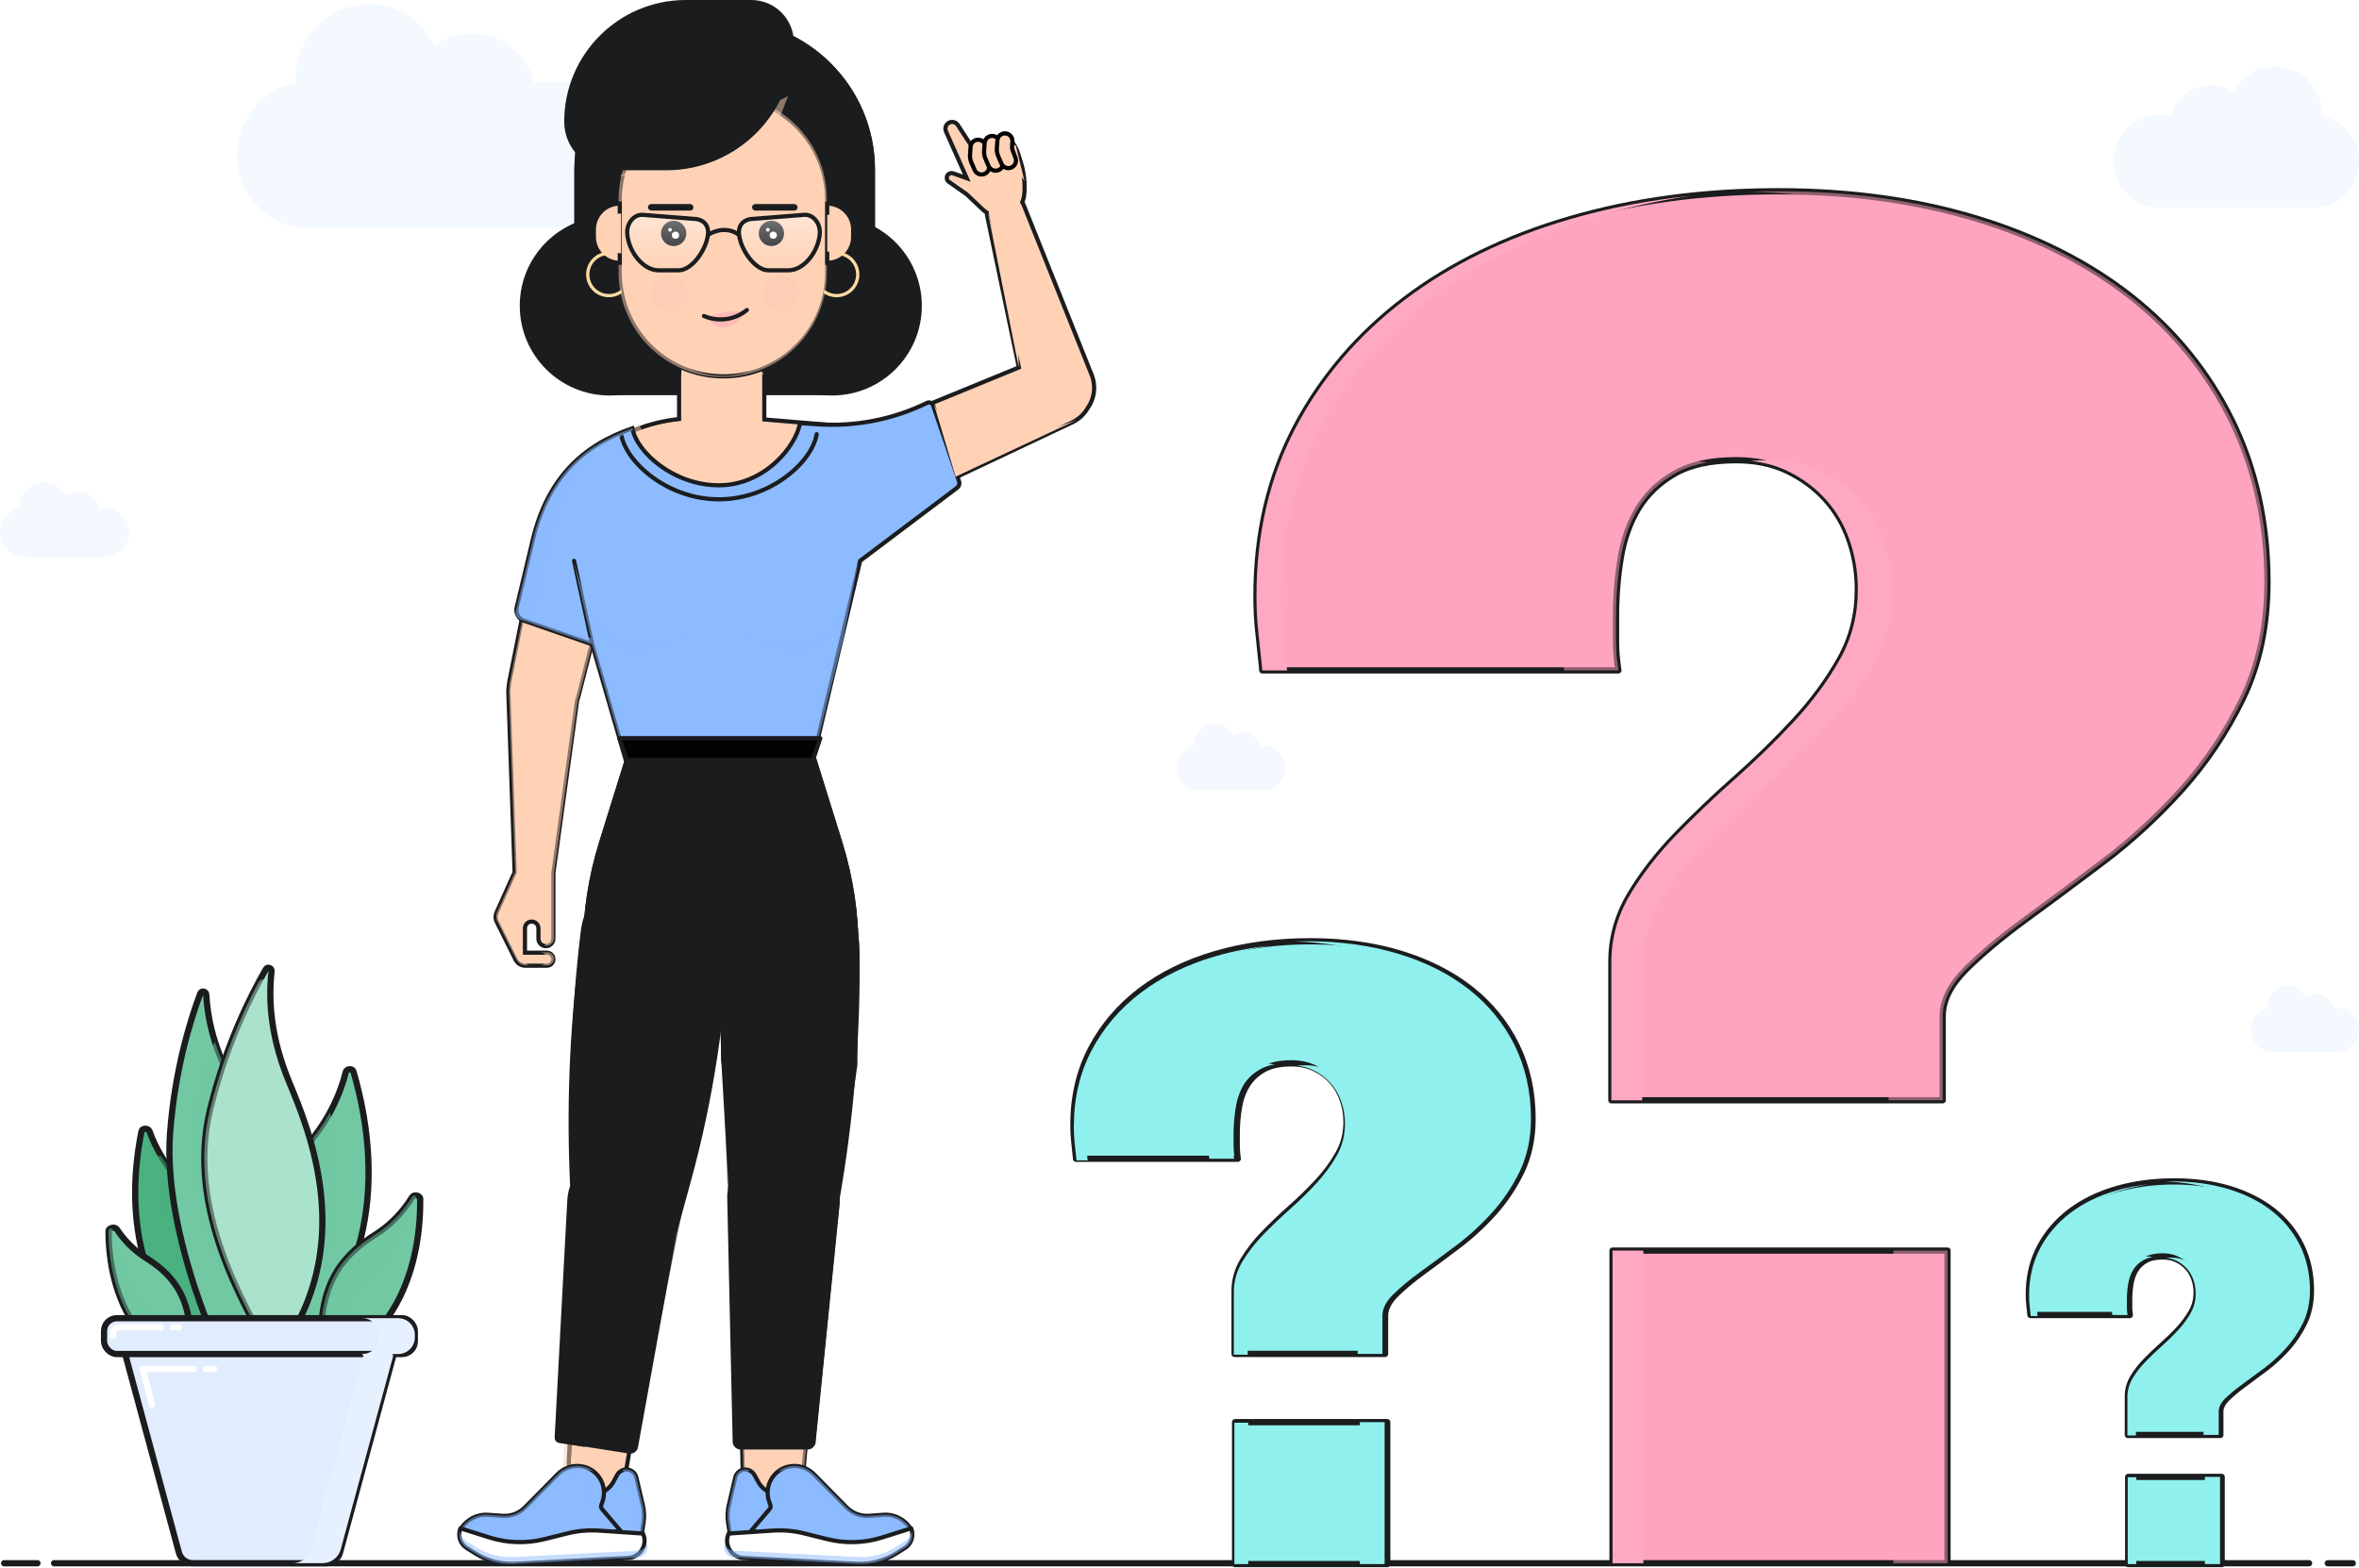 <?xml version="1.0" encoding="UTF-8"?>
<svg xmlns="http://www.w3.org/2000/svg" width="567" height="377" viewBox="0 0 567 377" fill="none">
  <path d="M427.404 45.977C444.795 45.977 460.879 48.214 475.22 52.595C489.593 56.976 502.099 63.314 512.366 71.424C522.663 79.564 530.752 89.538 536.445 101.097C542.107 112.655 545 125.705 545 139.873C545 150.344 543.009 159.728 539.12 167.837C535.232 175.885 530.316 183.248 524.499 189.742C518.681 196.205 512.366 202.046 505.646 207.111C498.926 212.176 492.642 216.867 486.918 221.031C481.193 225.225 476.34 229.265 472.514 233.086C468.812 236.784 466.945 240.543 466.945 244.303V264.499H387.304V231.16C387.304 225.536 388.797 220.161 391.752 215.158C394.677 210.249 398.41 205.402 402.89 200.772C407.369 196.174 412.16 191.575 417.2 187.132C422.209 182.689 427 178.028 431.386 173.275C435.773 168.521 439.444 163.518 442.306 158.392C445.168 153.265 446.537 147.796 446.537 141.644C446.537 137.543 445.884 133.69 444.577 129.899C443.27 126.109 441.373 122.877 438.822 120.05C436.271 117.222 433.253 114.985 429.613 113.214C425.973 111.474 421.929 110.635 417.262 110.635C411.196 110.635 406.218 111.723 402.516 113.867C398.783 116.011 395.859 118.838 393.774 122.256C391.69 125.705 390.259 129.744 389.543 134.218C388.797 138.755 388.424 143.415 388.424 148.107V154.228C388.424 156.186 388.579 158.205 388.859 160.225L388.983 161.157H303.4L303.338 160.411C303.027 157.459 302.747 154.601 302.436 151.836C302.124 149.101 302 146.181 302 143.198C302 128.284 305.173 114.675 311.457 102.743C317.742 90.812 326.546 80.496 337.652 72.076C348.758 63.656 362.104 57.131 377.379 52.688C392.592 48.245 409.454 45.977 427.435 45.977" fill="#FFA4BE"></path>
  <path d="M468.096 300.635V375.795H387.584V300.635H468.096Z" fill="#FFA4BE"></path>
  <path d="M427.404 45.977C444.795 45.977 460.879 48.214 475.22 52.595C489.593 56.976 502.099 63.314 512.366 71.424C522.663 79.564 530.752 89.538 536.445 101.097C542.107 112.655 545 125.705 545 139.873C545 150.344 543.009 159.728 539.12 167.837C535.231 175.885 530.316 183.248 524.499 189.742C518.681 196.205 512.366 202.046 505.646 207.111C498.926 212.176 492.642 216.867 486.918 221.031C481.193 225.225 476.34 229.265 472.514 233.086C468.812 236.784 466.945 240.543 466.945 244.303V264.499H387.304V231.16C387.304 225.536 388.797 220.161 391.752 215.158C394.677 210.249 398.41 205.402 402.89 200.772C407.369 196.174 412.16 191.575 417.2 187.132C422.209 182.689 427 178.028 431.386 173.275C435.773 168.521 439.444 163.518 442.306 158.392C445.168 153.265 446.537 147.796 446.537 141.644C446.537 137.543 445.884 133.69 444.577 129.899C443.27 126.109 441.373 122.877 438.822 120.05C436.271 117.222 433.253 114.985 429.613 113.214C425.973 111.474 421.929 110.635 417.262 110.635C411.196 110.635 406.218 111.723 402.516 113.867C398.783 116.011 395.859 118.838 393.774 122.256C391.69 125.705 390.259 129.744 389.543 134.218C388.797 138.755 388.424 143.415 388.424 148.107V154.228C388.424 156.186 388.579 158.205 388.859 160.225L388.983 161.157H303.4L303.338 160.411C303.027 157.459 302.747 154.601 302.436 151.836C302.124 149.101 302 146.181 302 143.198C302 128.284 305.173 114.675 311.457 102.743C317.742 90.812 326.546 80.496 337.652 72.076C348.758 63.656 362.104 57.131 377.379 52.688C392.592 48.245 409.454 45.977 427.435 45.977M468.096 375.795V300.635H387.584V375.795M468.096 375.795H387.584M468.096 375.795H555M387.584 375.795H13M1 375.795H9M559.5 375.795H565.5" stroke="#1B1C1E" stroke-width="1.5" stroke-linecap="round" stroke-linejoin="round"></path>
  <g style="mix-blend-mode:overlay">
    <path d="M406.357 47.07C396.183 48.151 386.486 50.032 377.379 52.691C362.104 57.134 348.758 63.659 337.652 72.08C326.546 80.5 317.742 90.816 311.457 102.747C305.173 114.678 302 128.287 302 143.201C302 146.184 302.124 149.105 302.436 151.839C302.639 153.648 302.829 155.497 303.024 157.385C303.126 158.384 303.23 159.394 303.338 160.415L303.4 161.16H309.361L309.36 161.149C309.25 160.113 309.145 159.087 309.04 158.074C308.843 156.157 308.65 154.28 308.443 152.443C308.126 149.668 308 146.703 308 143.675C308 128.535 311.225 114.719 317.613 102.607C324.001 90.495 332.95 80.023 344.239 71.476C355.528 62.928 369.094 56.304 384.62 51.794C391.546 49.773 398.808 48.196 406.357 47.07Z" fill="#FFA8C1"></path>
    <path d="M420.841 110.816C424.041 111.146 426.937 111.938 429.613 113.218C433.253 114.989 436.271 117.226 438.822 120.053C441.373 122.881 443.27 126.112 444.577 129.903C445.884 133.693 446.537 137.546 446.537 141.648C446.537 147.8 445.168 153.268 442.306 158.395C439.444 163.522 435.773 168.524 431.386 173.278C427 178.032 422.209 182.693 417.2 187.136C412.16 191.579 407.369 196.177 402.89 200.776C398.41 205.405 394.677 210.253 391.752 215.162C388.797 220.164 387.304 225.539 387.304 231.163V264.503H394.708V232.97C394.708 227.261 396.226 221.804 399.23 216.726C402.202 211.742 405.997 206.822 410.55 202.122C415.104 197.454 419.974 192.785 425.097 188.275C430.188 183.764 435.057 179.033 439.516 174.207C443.975 169.381 447.706 164.303 450.616 159.099C453.525 153.894 454.916 148.343 454.916 142.098C454.916 137.934 454.252 134.023 452.924 130.175C451.596 126.327 449.667 123.046 447.074 120.176C444.481 117.306 441.414 115.035 437.714 113.237C434.014 111.471 429.903 110.619 425.16 110.619C423.653 110.619 422.213 110.685 420.841 110.816Z" fill="#FFA8C1"></path>
    <path d="M394.992 375.799V300.638H387.584V375.799H394.992Z" fill="#FFA8C1"></path>
  </g>
  <g style="mix-blend-mode:multiply">
    <path d="M375.982 161.157H388.982L388.857 160.225C388.577 158.205 388.422 156.186 388.422 154.228V148.107C388.422 143.415 388.795 138.755 389.542 134.218C390.257 129.744 391.688 125.705 393.773 122.256C395.857 118.838 398.781 116.011 402.515 113.867C404.7 112.601 407.329 111.704 410.364 111.181C408.449 110.815 406.422 110.635 404.261 110.635C398.194 110.635 393.217 111.723 389.515 113.867C385.781 116.011 382.857 118.838 380.773 122.256C378.688 125.705 377.257 129.744 376.542 134.218C375.795 138.755 375.422 143.415 375.422 148.107V154.228C375.422 156.186 375.577 158.205 375.857 160.225L375.982 161.157Z" fill="#FFA4BE" fill-opacity="0.5"></path>
    <path d="M453.943 264.499H466.943V244.303C466.943 240.543 468.81 236.784 472.512 233.086C476.339 229.265 481.192 225.225 486.916 221.031C492.64 216.867 498.924 212.176 505.644 207.111C512.364 202.046 518.679 196.205 524.497 189.742C530.314 183.248 535.23 175.885 539.119 167.837C543.007 159.728 544.998 150.344 544.998 139.873C544.998 125.705 542.105 112.655 536.443 101.097C530.75 89.538 522.661 79.564 512.364 71.424C502.098 63.314 489.591 56.976 475.219 52.595C460.881 48.215 444.803 45.978 427.418 45.977C425.204 45.977 423.006 46.011 420.827 46.08C435.765 46.566 449.66 48.758 462.219 52.595C476.591 56.976 489.098 63.314 499.364 71.424C509.661 79.564 517.75 89.538 523.443 101.097C529.105 112.655 531.998 125.705 531.998 139.873C531.998 150.344 530.007 159.728 526.119 167.837C522.23 175.885 517.314 183.248 511.497 189.742C505.679 196.205 499.364 202.046 492.644 207.111C485.924 212.176 479.64 216.867 473.916 221.031C468.192 225.225 463.339 229.265 459.512 233.086C455.81 236.784 453.943 240.543 453.943 244.303V264.499Z" fill="#FFA4BE" fill-opacity="0.5"></path>
    <path d="M455.095 375.795V300.635H468.095V375.795H455.095Z" fill="#FFA4BE" fill-opacity="0.5"></path>
  </g>
  <path d="M314.952 226.273C322.85 226.273 330.154 227.289 336.668 229.278C343.195 231.267 348.875 234.144 353.537 237.826C358.214 241.521 361.887 246.049 364.473 251.296C367.044 256.543 368.358 262.467 368.358 268.899C368.358 273.653 367.454 277.913 365.688 281.594C363.922 285.247 361.689 288.59 359.047 291.538C356.405 294.472 353.537 297.124 350.485 299.423C347.434 301.722 344.58 303.852 341.98 305.742C339.38 307.646 337.176 309.48 335.438 311.215C333.757 312.894 332.909 314.6 332.909 316.307V325.475H296.74V310.34C296.74 307.787 297.419 305.347 298.761 303.076C300.089 300.848 301.784 298.647 303.819 296.546C305.853 294.458 308.029 292.37 310.318 290.353C312.593 288.336 314.768 286.221 316.761 284.062C318.753 281.904 320.42 279.633 321.72 277.306C323.02 274.979 323.641 272.496 323.641 269.703C323.641 267.841 323.344 266.092 322.751 264.372C322.158 262.651 321.296 261.184 320.137 259.9C318.979 258.617 317.608 257.601 315.955 256.797C314.302 256.007 312.465 255.626 310.346 255.626C307.591 255.626 305.331 256.12 303.649 257.093C301.954 258.067 300.626 259.35 299.679 260.902C298.733 262.467 298.083 264.301 297.758 266.332C297.419 268.392 297.249 270.507 297.249 272.637V275.416C297.249 276.305 297.32 277.221 297.447 278.138L297.503 278.561H258.636L258.608 278.223C258.466 276.883 258.339 275.585 258.198 274.33C258.057 273.089 258 271.763 258 270.409C258 263.638 259.441 257.46 262.295 252.044C265.149 246.627 269.147 241.944 274.191 238.122C279.235 234.299 285.296 231.337 292.233 229.32C299.142 227.303 306.8 226.273 314.966 226.273" fill="#8FF0ED"></path>
  <path d="M333.432 341.88V376H296.868V341.88H333.432Z" fill="#8FF0ED"></path>
  <path d="M314.952 226.273C322.85 226.273 330.154 227.289 336.668 229.278C343.195 231.267 348.875 234.144 353.537 237.826C358.214 241.521 361.887 246.049 364.473 251.296C367.044 256.543 368.358 262.467 368.358 268.899C368.358 273.653 367.454 277.913 365.688 281.594C363.922 285.247 361.689 288.59 359.047 291.538C356.405 294.472 353.537 297.124 350.485 299.423C347.434 301.722 344.58 303.852 341.98 305.742C339.38 307.646 337.176 309.48 335.438 311.215C333.757 312.894 332.909 314.6 332.909 316.307V325.475H296.74V310.34C296.74 307.787 297.419 305.347 298.761 303.076C300.089 300.848 301.784 298.647 303.819 296.546C305.853 294.458 308.029 292.37 310.318 290.353C312.593 288.336 314.768 286.221 316.761 284.062C318.753 281.904 320.42 279.633 321.72 277.306C323.02 274.979 323.641 272.496 323.641 269.703C323.641 267.841 323.344 266.092 322.751 264.372C322.158 262.651 321.296 261.184 320.137 259.9C318.979 258.617 317.608 257.601 315.955 256.797C314.302 256.007 312.465 255.626 310.346 255.626C307.591 255.626 305.331 256.12 303.649 257.093C301.954 258.067 300.626 259.35 299.679 260.902C298.733 262.467 298.083 264.301 297.758 266.332C297.419 268.392 297.249 270.507 297.249 272.637V275.416C297.249 276.305 297.32 277.221 297.447 278.138L297.503 278.561H258.636L258.608 278.223C258.466 276.883 258.339 275.585 258.198 274.33C258.057 273.089 258 271.763 258 270.409C258 263.638 259.441 257.46 262.295 252.044C265.149 246.627 269.147 241.944 274.191 238.122C279.235 234.299 285.296 231.337 292.233 229.32C299.142 227.303 306.8 226.273 314.966 226.273M333.432 341.88V376H296.868V341.88H333.432Z" stroke="#1B1C1E" stroke-width="1.5" stroke-linecap="round" stroke-linejoin="round"></path>
  <g style="mix-blend-mode:overlay">
    <path d="M305.149 227.352C300.562 227.84 296.19 228.691 292.085 229.893C285.198 231.903 279.182 234.853 274.175 238.661C269.167 242.468 265.198 247.133 262.365 252.528C259.532 257.923 258.102 264.077 258.102 270.822C258.102 272.17 258.158 273.491 258.298 274.727C258.39 275.545 258.475 276.381 258.563 277.235C258.609 277.687 258.656 278.144 258.705 278.605L258.733 278.943H261.42L261.42 278.937C261.37 278.469 261.323 278.005 261.276 277.547C261.187 276.68 261.099 275.831 261.006 275.001C260.864 273.746 260.807 272.405 260.807 271.036C260.807 264.189 262.261 257.942 265.14 252.465C268.02 246.988 272.055 242.253 277.144 238.388C282.233 234.522 288.349 231.527 295.349 229.487C298.471 228.574 301.745 227.861 305.149 227.352Z" fill="#8FF0ED"></path>
    <path d="M311.678 256.177C313.121 256.326 314.427 256.685 315.633 257.263C317.274 258.064 318.635 259.076 319.785 260.354C320.935 261.633 321.79 263.094 322.379 264.808C322.968 266.522 323.263 268.264 323.263 270.119C323.263 272.901 322.646 275.374 321.355 277.692C320.065 280.01 318.41 282.272 316.433 284.422C314.455 286.572 312.295 288.679 310.037 290.688C307.765 292.698 305.605 294.777 303.585 296.856C301.566 298.95 299.883 301.142 298.564 303.362C297.232 305.624 296.559 308.054 296.559 310.598V325.673H299.897V311.414C299.897 308.833 300.581 306.365 301.935 304.069C303.276 301.815 304.986 299.59 307.039 297.465C309.092 295.354 311.287 293.243 313.597 291.204C315.892 289.164 318.088 287.025 320.098 284.842C322.108 282.66 323.79 280.364 325.102 278.01C326.413 275.657 327.04 273.147 327.04 270.323C327.04 268.44 326.741 266.671 326.142 264.931C325.544 263.191 324.674 261.708 323.505 260.41C322.336 259.112 320.953 258.085 319.285 257.272C317.617 256.473 315.764 256.088 313.625 256.088C312.946 256.088 312.297 256.118 311.678 256.177Z" fill="#8FF0ED"></path>
    <path d="M300.025 376.001V342.014H296.685V376.001H300.025Z" fill="#8FF0ED"></path>
  </g>
  <g style="mix-blend-mode:multiply">
    <path d="M290.674 278.561H296.62L296.563 278.138C296.435 277.221 296.364 276.305 296.364 275.416V272.637C296.364 270.507 296.534 268.392 296.876 266.332C297.203 264.301 297.858 262.467 298.811 260.902C299.764 259.35 301.102 258.067 302.809 257.093C303.808 256.519 305.011 256.112 306.399 255.874C305.523 255.708 304.596 255.626 303.608 255.626C300.833 255.626 298.557 256.12 296.863 257.093C295.156 258.067 293.819 259.35 292.865 260.902C291.912 262.467 291.257 264.301 290.93 266.332C290.589 268.392 290.418 270.507 290.418 272.637V275.416C290.418 276.305 290.489 277.221 290.617 278.138L290.674 278.561Z" fill="#8FF0ED"></path>
    <path d="M326.33 325.475H332.276V316.307C332.276 314.6 333.129 312.894 334.822 311.215C336.573 309.48 338.792 307.646 341.41 305.742C344.028 303.852 346.902 301.722 349.976 299.423C353.049 297.124 355.937 294.472 358.598 291.538C361.259 288.59 363.507 285.247 365.285 281.594C367.064 277.913 367.974 273.653 367.974 268.899C367.974 262.467 366.651 256.543 364.061 251.296C361.458 246.049 357.758 241.521 353.049 237.826C348.354 234.144 342.634 231.267 336.06 229.278C329.503 227.29 322.149 226.274 314.199 226.273C313.186 226.274 312.181 226.289 311.184 226.32C318.016 226.541 324.371 227.536 330.115 229.278C336.688 231.267 342.408 234.144 347.103 237.826C351.813 241.521 355.512 246.049 358.116 251.296C360.705 256.543 362.029 262.467 362.029 268.899C362.029 273.653 361.118 277.913 359.34 281.594C357.561 285.247 355.313 288.59 352.652 291.538C349.992 294.472 347.103 297.124 344.03 299.423C340.957 301.722 338.083 303.852 335.465 305.742C332.847 307.646 330.627 309.48 328.877 311.215C327.184 312.894 326.33 314.6 326.33 316.307V325.475Z" fill="#8FF0ED"></path>
    <path d="M326.856 376V341.88H332.802V376H326.856Z" fill="#8FF0ED"></path>
  </g>
  <path d="M522.635 284C527.488 284 531.976 284.624 535.978 285.846C539.989 287.068 543.479 288.836 546.344 291.098C549.217 293.369 551.474 296.151 553.063 299.375C554.643 302.599 555.45 306.239 555.45 310.192C555.45 313.112 554.895 315.73 553.81 317.992C552.724 320.237 551.353 322.291 549.729 324.102C548.106 325.905 546.344 327.534 544.469 328.947C542.593 330.36 540.84 331.668 539.242 332.83C537.645 334 536.291 335.127 535.223 336.193C534.19 337.224 533.669 338.273 533.669 339.321V344.955H511.445V335.655C511.445 334.086 511.862 332.587 512.686 331.192C513.502 329.822 514.544 328.47 515.794 327.179C517.044 325.896 518.381 324.613 519.788 323.374C521.185 322.135 522.522 320.835 523.746 319.509C524.97 318.183 525.995 316.787 526.793 315.357C527.592 313.927 527.974 312.402 527.974 310.686C527.974 309.542 527.792 308.467 527.427 307.41C527.063 306.352 526.533 305.451 525.821 304.662C525.109 303.873 524.267 303.249 523.251 302.755C522.236 302.27 521.107 302.036 519.805 302.036C518.112 302.036 516.723 302.339 515.69 302.937C514.648 303.535 513.832 304.324 513.251 305.277C512.669 306.239 512.27 307.366 512.07 308.614C511.862 309.88 511.757 311.18 511.757 312.488V314.196C511.757 314.742 511.801 315.305 511.879 315.868L511.914 316.129H488.031L488.014 315.92C487.927 315.097 487.849 314.3 487.762 313.528C487.675 312.766 487.641 311.951 487.641 311.119C487.641 306.959 488.526 303.163 490.28 299.835C492.033 296.506 494.49 293.629 497.589 291.28C500.689 288.932 504.413 287.111 508.675 285.872C512.921 284.633 517.626 284 522.644 284" fill="#8FF0ED"></path>
  <path d="M533.99 355.035V376H511.523V355.035H533.99Z" fill="#8FF0ED"></path>
  <path d="M522.635 284C527.488 284 531.976 284.624 535.978 285.846C539.989 287.068 543.479 288.836 546.344 291.098C549.217 293.369 551.474 296.151 553.063 299.375C554.643 302.599 555.45 306.239 555.45 310.192C555.45 313.112 554.895 315.73 553.81 317.992C552.724 320.237 551.353 322.291 549.729 324.102C548.106 325.905 546.344 327.534 544.469 328.947C542.593 330.36 540.84 331.668 539.242 332.83C537.645 334 536.291 335.127 535.223 336.193C534.19 337.224 533.669 338.273 533.669 339.321V344.955H511.445V335.655C511.445 334.086 511.862 332.587 512.686 331.192C513.502 329.822 514.544 328.47 515.794 327.179C517.044 325.896 518.381 324.613 519.788 323.374C521.185 322.135 522.522 320.835 523.746 319.509C524.97 318.183 525.995 316.787 526.793 315.357C527.592 313.927 527.974 312.402 527.974 310.686C527.974 309.542 527.792 308.467 527.427 307.41C527.063 306.352 526.533 305.451 525.821 304.662C525.109 303.873 524.267 303.249 523.251 302.755C522.236 302.27 521.107 302.036 519.805 302.036C518.112 302.036 516.723 302.339 515.69 302.937C514.648 303.535 513.832 304.324 513.251 305.277C512.669 306.239 512.27 307.366 512.07 308.614C511.862 309.88 511.757 311.18 511.757 312.488V314.196C511.757 314.742 511.801 315.305 511.879 315.868L511.914 316.129H488.031L488.014 315.921C487.927 315.097 487.849 314.3 487.762 313.528C487.675 312.766 487.641 311.951 487.641 311.119C487.641 306.959 488.526 303.163 490.28 299.835C492.033 296.506 494.49 293.629 497.589 291.28C500.689 288.932 504.413 287.111 508.675 285.872C512.921 284.633 517.626 284 522.644 284M533.99 355.035V376H511.523V355.035H533.99Z" stroke="#1B1C1E" stroke-width="1.5" stroke-linecap="round" stroke-linejoin="round"></path>
  <g style="mix-blend-mode:overlay">
    <path d="M516.611 284.664C513.793 284.964 511.107 285.487 508.584 286.226C504.353 287.46 500.656 289.273 497.579 291.613C494.503 293.953 492.064 296.819 490.323 300.134C488.582 303.449 487.703 307.23 487.703 311.374C487.703 312.203 487.738 313.015 487.824 313.774C487.88 314.277 487.933 314.791 487.987 315.315C488.015 315.593 488.044 315.873 488.074 316.157L488.091 316.364H489.742L489.742 316.361C489.712 316.073 489.682 315.788 489.653 315.507C489.599 314.974 489.545 314.452 489.488 313.942C489.4 313.171 489.365 312.347 489.365 311.506C489.365 307.299 490.259 303.461 492.028 300.095C493.798 296.73 496.277 293.82 499.404 291.445C502.531 289.07 506.289 287.23 510.59 285.976C512.508 285.415 514.52 284.977 516.611 284.664Z" fill="#8FF0ED"></path>
    <path d="M520.624 302.376C521.51 302.468 522.312 302.688 523.054 303.043C524.062 303.535 524.898 304.157 525.604 304.943C526.311 305.728 526.837 306.626 527.199 307.679C527.561 308.733 527.742 309.803 527.742 310.943C527.742 312.652 527.362 314.171 526.57 315.596C525.777 317.02 524.76 318.41 523.545 319.731C522.33 321.052 521.003 322.347 519.615 323.582C518.219 324.816 516.892 326.094 515.651 327.372C514.41 328.658 513.376 330.005 512.566 331.369C511.747 332.759 511.333 334.252 511.333 335.815V345.078H513.384V336.317C513.384 334.73 513.805 333.214 514.637 331.803C515.46 330.419 516.512 329.051 517.773 327.746C519.034 326.448 520.383 325.151 521.802 323.898C523.213 322.645 524.562 321.33 525.797 319.989C527.032 318.649 528.066 317.238 528.872 315.791C529.677 314.345 530.063 312.803 530.063 311.068C530.063 309.911 529.879 308.824 529.511 307.755C529.143 306.686 528.609 305.774 527.89 304.977C527.172 304.179 526.322 303.548 525.298 303.049C524.273 302.558 523.134 302.321 521.82 302.321C521.403 302.321 521.004 302.34 520.624 302.376Z" fill="#8FF0ED"></path>
    <path d="M513.463 376.002V355.119H511.411V376.002H513.463Z" fill="#8FF0ED"></path>
  </g>
  <g style="mix-blend-mode:multiply">
    <path d="M507.716 316.129H511.369L511.334 315.869C511.256 315.305 511.212 314.742 511.212 314.196V312.488C511.212 311.18 511.317 309.88 511.527 308.614C511.728 307.366 512.13 306.239 512.716 305.277C513.301 304.324 514.123 303.535 515.172 302.937C515.786 302.584 516.525 302.334 517.378 302.188C516.84 302.086 516.27 302.036 515.663 302.036C513.958 302.036 512.559 302.339 511.519 302.937C510.47 303.535 509.648 304.324 509.062 305.277C508.477 306.239 508.074 307.366 507.873 308.614C507.664 309.88 507.559 311.18 507.559 312.488V314.196C507.559 314.742 507.602 315.305 507.681 315.869L507.716 316.129Z" fill="#8FF0ED"></path>
    <path d="M529.625 344.955H533.278V339.321C533.278 338.273 533.803 337.224 534.843 336.193C535.918 335.127 537.282 334 538.891 332.83C540.5 331.668 542.266 330.36 544.154 328.947C546.042 327.534 547.817 325.905 549.452 324.102C551.087 322.291 552.468 320.237 553.561 317.992C554.654 315.73 555.213 313.112 555.213 310.192C555.213 306.239 554.4 302.599 552.809 299.375C551.209 296.151 548.936 293.369 546.042 291.098C543.157 288.836 539.643 287.068 535.604 285.846C531.575 284.624 527.056 284 522.171 284C521.548 284 520.931 284.01 520.318 284.029C524.516 284.164 528.421 284.776 531.95 285.846C535.989 287.068 539.504 288.836 542.389 291.098C545.283 293.369 547.556 296.151 549.156 299.375C550.747 302.599 551.56 306.239 551.56 310.192C551.56 313.112 551 315.73 549.908 317.992C548.815 320.237 547.433 322.291 545.799 324.102C544.164 325.905 542.389 327.534 540.501 328.947C538.612 330.36 536.846 331.668 535.238 332.83C533.629 334 532.265 335.127 531.19 336.193C530.149 337.224 529.625 338.273 529.625 339.321V344.955Z" fill="#8FF0ED"></path>
    <path d="M529.948 376V355.035H533.602V376H529.948Z" fill="#8FF0ED"></path>
  </g>
  <path d="M74.614 54.97C64.886 54.97 57 47.022 57 37.217C57 28.618 63.067 21.445 71.122 19.813C71.102 19.462 71.091 19.108 71.091 18.753C71.091 8.949 78.977 1 88.704 1C95.635 1 101.631 5.035 104.506 10.902C107.017 9.136 110.07 8.101 113.364 8.101C120.622 8.101 126.716 13.131 128.401 19.92C129.682 19.622 131.016 19.463 132.386 19.463C142.114 19.463 150 27.412 150 37.217C150 47.022 142.114 54.97 132.386 54.97H74.614Z" fill="#F4F8FF"></path>
  <path d="M555.826 49.974C561.997 49.974 567 44.969 567 38.795C567 33.381 563.151 28.865 558.041 27.837C558.054 27.616 558.061 27.394 558.061 27.17C558.061 20.997 553.058 15.992 546.886 15.992C542.489 15.992 538.686 18.533 536.862 22.227C535.269 21.115 533.332 20.463 531.242 20.463C526.637 20.463 522.772 23.63 521.703 27.905C520.89 27.717 520.044 27.617 519.174 27.617C513.003 27.617 508 32.622 508 38.795C508 44.969 513.003 49.974 519.174 49.974H555.826Z" fill="#F4F8FF"></path>
  <path d="M545.924 252.858C543.205 252.858 541 250.503 541 247.598C541 245.05 542.696 242.925 544.948 242.441C544.942 242.337 544.939 242.233 544.939 242.127C544.939 239.222 547.144 236.867 549.864 236.867C551.801 236.867 553.478 238.063 554.281 239.801C554.983 239.278 555.837 238.971 556.758 238.971C558.787 238.971 560.49 240.461 560.962 242.473C561.32 242.385 561.693 242.338 562.076 242.338C564.795 242.338 567 244.693 567 247.598C567 250.503 564.795 252.858 562.076 252.858H545.924Z" fill="#F4F8FF"></path>
  <path d="M287.924 189.897C285.205 189.897 283 187.542 283 184.637C283 182.089 284.696 179.964 286.948 179.48C286.942 179.377 286.939 179.272 286.939 179.167C286.939 176.261 289.144 173.906 291.864 173.906C293.801 173.906 295.478 175.102 296.281 176.84C296.983 176.317 297.837 176.01 298.758 176.01C300.787 176.01 302.49 177.5 302.962 179.512C303.32 179.424 303.693 179.377 304.076 179.377C306.795 179.377 309 181.732 309 184.637C309 187.542 306.795 189.897 304.076 189.897H287.924Z" fill="#F4F8FF"></path>
  <path d="M140.902 247.868C135.985 247.868 132 243.894 132 238.991C132 234.692 135.066 231.106 139.137 230.289C139.127 230.114 139.121 229.937 139.121 229.76C139.121 224.857 143.107 220.883 148.023 220.883C151.525 220.883 154.556 222.9 156.009 225.834C157.277 224.951 158.821 224.433 160.485 224.433C164.153 224.433 167.233 226.948 168.084 230.343C168.732 230.194 169.406 230.115 170.098 230.115C175.015 230.115 179 234.089 179 238.991C179 243.894 175.015 247.868 170.098 247.868H140.902Z" fill="white"></path>
  <path d="M5.871 133.928C2.629 133.928 0 131.278 0 128.01C0 125.143 2.022 122.753 4.707 122.209C4.701 122.092 4.697 121.974 4.697 121.855C4.697 118.587 7.326 115.938 10.568 115.938C12.879 115.938 14.877 117.282 15.835 119.238C16.672 118.65 17.69 118.305 18.788 118.305C21.207 118.305 23.238 119.981 23.8 122.244C24.227 122.145 24.672 122.092 25.129 122.092C28.371 122.092 31 124.742 31 128.01C31 131.278 28.371 133.928 25.129 133.928H5.871Z" fill="#F4F8FF"></path>
  <path d="M34.01 271.948C29.21 295.869 35.782 317.468 53.633 327.362C54.046 327.592 54.564 327.355 54.673 326.895C58.953 308.736 58.026 297.263 45.386 286.021C40.482 281.66 37.392 276.124 35.921 271.92C35.652 271.151 34.171 271.149 34.01 271.948Z" fill="#4BB181" stroke="#1B1C1E" stroke-width="1.5"></path>
  <g style="mix-blend-mode:multiply">
    <path fill-rule="evenodd" clip-rule="evenodd" d="M38.917 278.173C38.547 277.561 37.609 277.749 37.584 278.464C37.068 292.892 46.092 313.615 52 324.598C52.334 325.22 53.256 325.028 53.331 324.325L55.416 304.876C55.425 304.791 55.42 304.706 55.399 304.623C54.629 301.536 53.688 298.015 52.641 294.418C52.622 294.354 52.594 294.293 52.559 294.236C50.785 291.425 48.428 288.717 45.398 286.022C42.699 283.622 40.55 280.866 38.917 278.173Z" fill="#4BB181" fill-opacity="0.5"></path>
  </g>
  <path d="M40.862 272.584C39.179 295.885 52.781 328.541 61.008 339.983C61.313 340.407 61.946 340.351 62.189 339.888C76.826 311.972 63.901 273.237 57.675 263.243C52.118 254.322 49.98 246.228 49.575 239.087C49.53 238.293 48.422 238.075 48.141 238.819C45.733 245.214 41.954 257.452 40.862 272.584Z" fill="#71C8A2" stroke="#1B1C1E" stroke-width="1.5"></path>
  <path d="M84.952 257.569C93.275 286.207 87.405 313.17 66.57 326.775C66.174 327.033 65.638 326.836 65.495 326.386C58.635 304.889 58.655 291.002 72.829 276.314C78.61 270.324 81.853 262.953 83.1 257.702C83.288 256.909 84.725 256.786 84.952 257.569Z" fill="#71C8A2" stroke="#1B1C1E" stroke-width="1.5"></path>
  <g style="mix-blend-mode:multiply">
    <path fill-rule="evenodd" clip-rule="evenodd" d="M66.804 326.488C66.877 326.475 66.94 326.437 66.989 326.382C74.323 318.21 86.498 295.74 79.344 267.55C79.332 267.501 79.266 267.492 79.242 267.537C77.605 270.53 75.486 273.572 72.832 276.322C63.562 285.928 60.346 295.191 61.15 306.465C61.153 306.511 61.161 306.557 61.173 306.602L66.45 326.234C66.494 326.397 66.638 326.517 66.804 326.488Z" fill="#71C8A2" fill-opacity="0.5"></path>
  </g>
  <g style="mix-blend-mode:multiply">
    <path fill-rule="evenodd" clip-rule="evenodd" d="M51.529 250.672C37.454 281.016 53.988 312.671 64.971 326.019C65.38 326.516 66.171 326.252 66.219 325.609L68.239 298.495C68.243 298.449 68.242 298.402 68.236 298.356C66.361 282.434 61.048 268.665 57.687 263.269C54.946 258.869 53.036 254.67 51.757 250.687C51.722 250.581 51.575 250.571 51.529 250.672Z" fill="#71C8A2" fill-opacity="0.5"></path>
  </g>
  <path d="M50.48 266.779C44.722 290.581 58.494 313.314 65.298 325.843C65.547 326.303 66.19 326.345 66.507 325.929C86.346 299.916 74.174 271.425 69.461 260.022C65.224 249.769 64.43 240.982 65.273 233.496C65.362 232.706 64.309 232.305 63.908 232.993C60.328 239.139 54.247 251.204 50.48 266.779Z" fill="#AAE2CB" stroke="#1B1C1E" stroke-width="1.5"></path>
  <g style="mix-blend-mode:multiply" opacity="0.5">
    <path fill-rule="evenodd" clip-rule="evenodd" d="M65.584 325.554C65.889 325.653 66.166 325.415 66.235 325.102C68.068 316.703 69.38 296.913 60.88 279.517C54.849 267.175 58.796 249.831 64.186 236.338C64.305 236.039 64.218 235.682 63.916 235.569C63.271 235.327 62.508 235.474 62.122 236.194C58.536 242.884 53.675 253.569 50.48 266.78C45.086 289.078 56.831 310.437 63.931 323.348C64.218 323.872 64.499 324.381 64.77 324.876C64.957 325.219 65.254 325.447 65.584 325.554Z" fill="#AAE2CB"></path>
  </g>
  <path d="M26.086 295.96C26.152 311.358 32.742 323.963 44.844 328.328C45.29 328.489 45.759 328.168 45.783 327.695C46.416 315.524 44.452 308.211 35.07 302.382C31.97 300.456 29.61 297.833 28.087 295.512C27.64 294.83 26.083 295.143 26.086 295.96Z" fill="#71C8A2" stroke="#1B1C1E" stroke-width="1.5"></path>
  <path d="M100.997 288.181C101.17 307.31 93.125 323.029 78.16 328.337C77.714 328.496 77.243 328.173 77.218 327.7C76.424 312.841 78.766 303.936 90.149 296.844C94.228 294.302 97.246 290.759 99.052 287.778C99.475 287.08 100.99 287.364 100.997 288.181Z" fill="#71C8A2" stroke="#1B1C1E" stroke-width="1.5"></path>
  <g style="mix-blend-mode:multiply">
    <path fill-rule="evenodd" clip-rule="evenodd" d="M77.203 327.696C77.214 327.899 77.452 327.871 77.512 327.676C79.187 322.265 81.941 314.744 89.547 308.092C93.807 304.366 97.831 295.128 99.99 288.155C100.113 287.755 99.846 287.306 99.453 287.449C99.279 287.512 99.131 287.619 99.037 287.774C97.231 290.755 94.213 294.298 90.134 296.84C78.751 303.932 76.409 312.837 77.203 327.696Z" fill="#71C8A2" fill-opacity="0.5"></path>
  </g>
  <g style="mix-blend-mode:multiply">
    <path fill-rule="evenodd" clip-rule="evenodd" d="M26.364 295.392C26.665 295.16 27.048 295.422 27.144 295.79C30.117 307.215 39.671 321.372 44.936 328.131C45.009 328.226 44.941 328.35 44.828 328.309C32.726 323.944 26.136 311.339 26.07 295.941C26.069 295.717 26.186 295.531 26.364 295.392Z" fill="#71C8A2" fill-opacity="0.5"></path>
  </g>
  <path d="M29.448 323.149C29.381 322.905 29.566 322.664 29.819 322.664H94.894C95.148 322.664 95.332 322.905 95.266 323.149L81.724 373.227C81.316 374.738 79.945 375.787 78.38 375.787H46.333C44.769 375.787 43.398 374.738 42.99 373.227L29.448 323.149Z" fill="#E1ECFF" stroke="#1B1C1E" stroke-width="1.5"></path>
  <g style="mix-blend-mode:overlay">
    <path d="M51.582 329.109H49.427M46.554 329.109H34.344L36.499 337.724" stroke="white" stroke-width="1.5" stroke-linecap="round" stroke-linejoin="round"></path>
  </g>
  <rect x="25.008" y="316.891" width="74.7" height="8.615" rx="3.079" fill="#E1ECFF" stroke="#1B1C1E" stroke-width="1.5"></rect>
  <g style="mix-blend-mode:multiply">
    <path fill-rule="evenodd" clip-rule="evenodd" d="M94.239 325.505H95.711C97.918 325.505 99.707 323.717 99.707 321.512V320.884C99.707 318.678 97.918 316.891 95.711 316.891H87.094C89.3 316.891 91.089 318.678 91.089 320.884V321.512C91.089 323.472 89.676 325.102 87.813 325.441H86.81C87.138 325.441 87.377 325.753 87.292 326.07L74.714 372.454C74.184 374.413 72.406 375.774 70.375 375.774H77.558C79.589 375.774 81.368 374.413 81.897 372.454L94.475 326.07C94.537 325.84 94.429 325.613 94.239 325.505Z" fill="#E7F0FF"></path>
  </g>
  <g style="mix-blend-mode:overlay">
    <path d="M27.164 321.216V320.602C27.164 319.752 27.853 319.062 28.703 319.062H38.656M42.966 319.062H41.529" stroke="white" stroke-width="1.5" stroke-linecap="round" stroke-linejoin="round"></path>
  </g>
  <path d="M146.962 94.953L201.402 94.953L204.426 89.775C208.276 83.18 210.306 75.681 210.306 68.045V40.8C210.306 20.849 194.132 4.676 174.182 4.676C154.232 4.676 138.059 20.849 138.059 40.8V68.045C138.059 75.681 140.088 83.18 143.938 89.775L146.962 94.953Z" fill="#1B1C1E"></path>
  <path d="M146.962 94.953L201.402 94.953L204.426 89.775C208.276 83.18 210.306 75.681 210.306 68.045V40.8C210.306 20.849 194.132 4.676 174.182 4.676C154.232 4.676 138.059 20.849 138.059 40.8V68.045C138.059 75.681 140.088 83.18 143.938 89.775L146.962 94.953Z" fill="#1B1C1E"></path>
  <ellipse cx="146.506" cy="73.506" rx="21.58" ry="21.568" fill="#1B1C1E"></ellipse>
  <ellipse cx="199.987" cy="73.506" rx="21.58" ry="21.568" fill="#1B1C1E"></ellipse>
  <path fill-rule="evenodd" clip-rule="evenodd" d="M246.189 46.726C246.129 47.388 245.959 48.016 245.699 48.592C245.838 48.817 245.959 49.056 246.06 49.306L262.382 90.1C263.507 92.913 263.009 95.93 261.386 98.181C260.546 99.603 259.285 100.798 257.678 101.557L224.605 117.167C219.653 119.504 213.756 117.181 211.728 112.095C211.09 110.492 210.918 108.818 211.149 107.225L202.577 135.186C201.592 138.4 199.859 141.235 197.602 143.522C200.392 147.955 201.507 153.484 200.155 159.108L195.052 180.349L201.962 202.535C204.554 210.857 205.872 219.524 205.872 228.241C205.872 228.872 205.836 229.496 205.766 230.109C205.448 248.302 203.448 266.43 199.79 284.259L198.891 288.64L192.635 358.962C192.313 362.586 189.277 365.363 185.64 365.363C181.822 365.363 178.703 362.313 178.618 358.496L177.026 286.976L173.873 254.891L173.625 244.449H171.817L170.343 252.322L162.612 281.478L150.654 352.558C150.02 356.323 146.495 358.893 142.717 358.344C139.117 357.821 136.513 354.636 136.716 351.004L140.475 283.572C140.342 282.958 140.26 282.326 140.234 281.681L140.047 277.153C139.448 262.596 139.929 248.02 141.482 233.546C140.907 231.884 140.594 230.099 140.594 228.241C140.594 219.524 141.912 210.857 144.504 202.535L150.747 182.492L144.399 159.848C143.571 156.895 143.436 153.948 143.881 151.156L143.413 151.175C143.336 151.178 143.26 151.18 143.183 151.182L138.995 167.535C138.915 167.847 138.818 168.151 138.707 168.445L133.008 209.888V225.657C133.008 226.649 132.203 227.453 131.211 227.453C130.219 227.453 129.415 226.649 129.415 225.657V223.159C129.415 222.265 128.69 221.541 127.797 221.541C126.903 221.541 126.179 222.265 126.179 223.159V229.018H131.442C132.307 229.018 133.008 229.719 133.008 230.584C133.008 231.448 132.307 232.149 131.442 232.149H126.263C125.268 232.149 124.358 231.586 123.915 230.695L119.411 221.651C119.047 220.921 119.03 220.066 119.364 219.321L123.346 210.44C123.449 210.208 123.566 209.985 123.695 209.771L122.184 166.561C122.164 166 122.2 165.45 122.286 164.917C122.31 164.537 122.359 164.154 122.435 163.771L127.875 136.46C127.864 135.578 127.931 134.68 128.083 133.773C128.444 131.622 128.974 129.533 129.658 127.52C129.857 126.64 130.173 125.816 130.586 125.06C136.102 111.79 148.509 102.274 163.223 100.734L163.223 90.28C163.223 84.624 167.808 80.04 173.464 80.04C179.119 80.04 183.704 84.625 183.704 90.28V100.837L212.375 103.227L212.001 104.446C212.984 102.414 214.691 100.724 216.942 99.8L244.895 88.332L237.287 51.954C237.229 51.673 237.197 51.395 237.189 51.123C236.841 50.909 236.514 50.658 236.214 50.373L232.541 46.886C232.43 46.78 232.31 46.682 232.184 46.594L228.054 43.705C227.431 43.269 227.393 42.359 227.977 41.872C228.291 41.611 228.72 41.535 229.104 41.672L232.373 42.839L227.372 31.593C227.051 30.871 227.297 30.023 227.955 29.585C228.705 29.085 229.719 29.293 230.212 30.048L233.485 35.064L240.564 33.295C241.655 33.022 242.801 33.45 243.447 34.372C244.025 35.198 244.472 36.11 244.768 37.075L245.395 39.108C246.153 41.572 246.423 44.159 246.189 46.726Z" fill="#FFD2B6"></path>
  <path d="M245.699 48.592L245.243 48.386L245.133 48.629L245.274 48.855L245.699 48.592ZM246.189 46.726L245.691 46.681V46.681L246.189 46.726ZM246.06 49.306L245.595 49.492V49.492L246.06 49.306ZM262.382 90.1L261.918 90.285V90.285L262.382 90.1ZM261.386 98.181L260.98 97.888L260.967 97.907L260.955 97.927L261.386 98.181ZM257.678 101.557L257.891 102.009L257.678 101.557ZM224.605 117.167L224.818 117.62L224.605 117.167ZM211.728 112.095L212.193 111.91V111.91L211.728 112.095ZM211.149 107.225L211.644 107.296L210.671 107.078L211.149 107.225ZM202.577 135.186L203.055 135.332L202.577 135.186ZM197.602 143.522L197.246 143.17L196.968 143.452L197.179 143.788L197.602 143.522ZM200.155 159.108L200.641 159.225L200.155 159.108ZM195.052 180.349L194.566 180.232L194.534 180.366L194.575 180.498L195.052 180.349ZM201.962 202.535L202.439 202.386L201.962 202.535ZM205.766 230.109L205.269 230.052L205.266 230.076L205.266 230.1L205.766 230.109ZM199.79 284.259L199.3 284.158L199.79 284.259ZM198.891 288.64L198.401 288.54L198.395 288.568L198.393 288.596L198.891 288.64ZM192.635 358.962L193.133 359.007L192.635 358.962ZM178.618 358.496L178.118 358.508L178.618 358.496ZM177.026 286.976L177.526 286.964L177.526 286.946L177.524 286.927L177.026 286.976ZM173.873 254.891L173.374 254.903L173.374 254.921L173.376 254.94L173.873 254.891ZM173.625 244.449L174.125 244.437L174.113 243.949H173.625V244.449ZM171.817 244.449V243.949H171.402L171.325 244.357L171.817 244.449ZM170.343 252.322L170.827 252.451L170.831 252.433L170.835 252.414L170.343 252.322ZM162.612 281.478L162.129 281.35L162.123 281.372L162.119 281.395L162.612 281.478ZM150.654 352.558L151.147 352.641L150.654 352.558ZM142.717 358.344L142.789 357.849H142.789L142.717 358.344ZM136.716 351.004L136.216 350.976L136.716 351.004ZM140.475 283.572L140.975 283.6L140.978 283.532L140.964 283.466L140.475 283.572ZM140.234 281.681L139.734 281.701L140.234 281.681ZM140.047 277.153L140.547 277.132L140.047 277.153ZM141.482 233.546L141.979 233.6L141.991 233.488L141.955 233.383L141.482 233.546ZM144.504 202.535L144.027 202.386L144.504 202.535ZM150.747 182.492L151.224 182.64L151.268 182.499L151.228 182.357L150.747 182.492ZM144.399 159.848L144.88 159.713L144.399 159.848ZM143.881 151.156L144.374 151.235L144.47 150.632L143.861 150.656L143.881 151.156ZM143.413 151.175L143.393 150.675H143.393L143.413 151.175ZM143.183 151.182L143.171 150.682L142.793 150.692L142.699 151.058L143.183 151.182ZM138.995 167.535L139.479 167.659L138.995 167.535ZM138.707 168.445L138.24 168.268L138.22 168.321L138.212 168.377L138.707 168.445ZM133.008 209.888L132.512 209.82L132.508 209.854V209.888H133.008ZM126.179 229.018H125.679V229.518H126.179V229.018ZM123.915 230.695L124.362 230.472L123.915 230.695ZM119.411 221.651L118.963 221.874L118.963 221.874L119.411 221.651ZM119.364 219.321L119.82 219.526H119.82L119.364 219.321ZM123.346 210.44L123.802 210.644H123.802L123.346 210.44ZM123.695 209.771L124.123 210.029L124.2 209.902L124.195 209.754L123.695 209.771ZM122.184 166.561L122.683 166.544L122.184 166.561ZM122.286 164.917L122.78 164.997L122.784 164.972L122.786 164.947L122.286 164.917ZM122.435 163.771L121.945 163.674H121.945L122.435 163.771ZM127.875 136.46L128.365 136.557L128.375 136.506L128.375 136.453L127.875 136.46ZM128.083 133.773L127.59 133.69L128.083 133.773ZM129.658 127.52L130.132 127.681L130.14 127.656L130.146 127.63L129.658 127.52ZM130.586 125.06L131.025 125.3L131.038 125.277L131.048 125.252L130.586 125.06ZM163.223 100.734L163.275 101.231L163.723 101.184L163.723 100.734L163.223 100.734ZM163.223 90.28L162.723 90.28V90.28L163.223 90.28ZM183.704 100.837H183.204V101.297L183.663 101.335L183.704 100.837ZM212.375 103.227L212.853 103.374L213.035 102.781L212.416 102.729L212.375 103.227ZM212.001 104.446L211.523 104.3L212.451 104.664L212.001 104.446ZM216.942 99.8L216.753 99.337L216.942 99.8ZM244.895 88.332L245.085 88.795L245.47 88.637L245.384 88.23L244.895 88.332ZM237.287 51.954L236.798 52.056V52.056L237.287 51.954ZM237.189 51.123L237.689 51.109L237.681 50.839L237.451 50.697L237.189 51.123ZM236.214 50.373L236.559 50.011L236.214 50.373ZM232.541 46.886L232.886 46.523V46.523L232.541 46.886ZM232.184 46.594L232.47 46.184V46.184L232.184 46.594ZM228.054 43.705L227.768 44.115L228.054 43.705ZM227.977 41.872L228.297 42.256L228.297 42.256L227.977 41.872ZM229.104 41.672L229.272 41.201L229.104 41.672ZM232.373 42.839L232.205 43.31L233.304 43.702L232.83 42.636L232.373 42.839ZM227.372 31.593L227.829 31.39V31.39L227.372 31.593ZM227.955 29.585L227.678 29.169V29.169L227.955 29.585ZM230.212 30.048L229.793 30.321V30.321L230.212 30.048ZM233.485 35.064L233.066 35.337L233.261 35.635L233.606 35.549L233.485 35.064ZM240.564 33.295L240.685 33.78L240.564 33.295ZM243.447 34.372L243.037 34.658L243.037 34.658L243.447 34.372ZM244.768 37.075L244.291 37.222V37.222L244.768 37.075ZM245.395 39.108L244.917 39.256V39.256L245.395 39.108ZM246.154 48.798C246.438 48.172 246.622 47.49 246.687 46.771L245.691 46.681C245.636 47.286 245.481 47.86 245.243 48.386L246.154 48.798ZM246.524 49.12C246.413 48.843 246.279 48.578 246.124 48.328L245.274 48.855C245.398 49.056 245.506 49.269 245.595 49.492L246.524 49.12ZM262.846 89.914L246.524 49.12L245.595 49.492L261.918 90.285L262.846 89.914ZM261.791 98.473C263.51 96.091 264.038 92.894 262.846 89.914L261.918 90.285C262.976 92.931 262.509 95.769 260.98 97.888L261.791 98.473ZM257.891 102.009C259.592 101.206 260.927 99.941 261.816 98.435L260.955 97.927C260.165 99.266 258.979 100.39 257.464 101.105L257.891 102.009ZM224.818 117.62L257.891 102.009L257.464 101.105L224.391 116.715L224.818 117.62ZM211.264 112.28C213.398 117.634 219.606 120.08 224.818 117.62L224.391 116.715C219.701 118.929 214.113 116.728 212.193 111.91L211.264 112.28ZM210.655 107.153C210.411 108.831 210.592 110.594 211.264 112.28L212.193 111.91C211.587 110.391 211.425 108.806 211.644 107.296L210.655 107.153ZM203.055 135.332L211.627 107.371L210.671 107.078L202.099 135.039L203.055 135.332ZM197.958 143.873C200.271 141.53 202.046 138.625 203.055 135.332L202.099 135.039C201.138 138.174 199.448 140.94 197.246 143.17L197.958 143.873ZM200.641 159.225C202.026 153.464 200.884 147.797 198.025 143.255L197.179 143.788C199.901 148.113 200.987 153.505 199.669 158.992L200.641 159.225ZM195.538 180.466L200.641 159.225L199.669 158.992L194.566 180.232L195.538 180.466ZM202.439 202.386L195.53 180.201L194.575 180.498L201.484 202.683L202.439 202.386ZM206.372 228.241C206.372 219.473 205.046 210.757 202.439 202.386L201.484 202.683C204.062 210.958 205.372 219.574 205.372 228.241H206.372ZM206.263 230.166C206.335 229.534 206.372 228.892 206.372 228.241H205.372C205.372 228.853 205.337 229.458 205.269 230.052L206.263 230.166ZM200.28 284.359C203.944 266.5 205.948 248.342 206.266 230.117L205.266 230.1C204.949 248.263 202.952 266.359 199.3 284.158L200.28 284.359ZM199.381 288.741L200.28 284.359L199.3 284.158L198.401 288.54L199.381 288.741ZM193.133 359.007L199.389 288.685L198.393 288.596L192.137 358.918L193.133 359.007ZM185.64 365.863C189.536 365.863 192.788 362.888 193.133 359.007L192.137 358.918C191.838 362.283 189.018 364.863 185.64 364.863V365.863ZM178.118 358.508C178.209 362.596 181.55 365.863 185.64 365.863V364.863C182.094 364.863 179.197 362.03 179.118 358.485L178.118 358.508ZM176.527 286.987L178.118 358.508L179.118 358.485L177.526 286.964L176.527 286.987ZM173.376 254.94L176.529 287.024L177.524 286.927L174.371 254.842L173.376 254.94ZM173.125 244.461L173.374 254.903L174.373 254.879L174.125 244.437L173.125 244.461ZM171.817 244.949H173.625V243.949H171.817V244.949ZM170.835 252.414L172.308 244.541L171.325 244.357L169.852 252.23L170.835 252.414ZM163.095 281.606L170.827 252.451L169.86 252.194L162.129 281.35L163.095 281.606ZM151.147 352.641L163.105 281.561L162.119 281.395L150.161 352.475L151.147 352.641ZM142.645 358.838C146.692 359.426 150.468 356.674 151.147 352.641L150.161 352.475C149.572 355.972 146.298 358.359 142.789 357.849L142.645 358.838ZM136.216 350.976C135.999 354.867 138.789 358.278 142.645 358.838L142.789 357.849C139.446 357.363 137.027 354.405 137.215 351.032L136.216 350.976ZM139.976 283.544L136.216 350.976L137.215 351.032L140.975 283.6L139.976 283.544ZM139.734 281.701C139.762 282.375 139.847 283.036 139.987 283.678L140.964 283.466C140.837 282.88 140.759 282.277 140.733 281.66L139.734 281.701ZM139.548 277.173L139.734 281.701L140.733 281.66L140.547 277.132L139.548 277.173ZM140.985 233.493C139.429 247.991 138.948 262.592 139.548 277.173L140.547 277.132C139.949 262.6 140.429 248.049 141.979 233.6L140.985 233.493ZM140.094 228.241C140.094 230.155 140.416 231.996 141.01 233.71L141.955 233.383C141.397 231.772 141.094 230.042 141.094 228.241H140.094ZM144.027 202.386C141.42 210.757 140.094 219.473 140.094 228.241H141.094C141.094 219.574 142.405 210.958 144.982 202.683L144.027 202.386ZM150.27 182.343L144.027 202.386L144.982 202.683L151.224 182.64L150.27 182.343ZM143.918 159.983L150.266 182.627L151.228 182.357L144.88 159.713L143.918 159.983ZM143.387 151.077C142.931 153.939 143.07 156.959 143.918 159.983L144.88 159.713C144.072 156.831 143.941 153.956 144.374 151.235L143.387 151.077ZM143.433 151.674L143.9 151.656L143.861 150.656L143.393 150.675L143.433 151.674ZM143.196 151.682C143.275 151.68 143.354 151.677 143.433 151.674L143.393 150.675C143.319 150.678 143.245 150.68 143.171 150.682L143.196 151.682ZM139.479 167.659L143.668 151.306L142.699 151.058L138.51 167.411L139.479 167.659ZM139.175 168.622C139.293 168.31 139.394 167.989 139.479 167.659L138.51 167.411C138.435 167.705 138.344 167.991 138.24 168.268L139.175 168.622ZM133.503 209.957L139.203 168.513L138.212 168.377L132.512 209.82L133.503 209.957ZM133.508 225.657V209.888H132.508V225.657H133.508ZM131.211 227.953C132.479 227.953 133.508 226.925 133.508 225.657H132.508C132.508 226.373 131.927 226.953 131.211 226.953V227.953ZM128.915 225.657C128.915 226.925 129.943 227.953 131.211 227.953V226.953C130.495 226.953 129.915 226.373 129.915 225.657H128.915ZM128.915 223.159V225.657H129.915V223.159H128.915ZM127.797 222.041C128.414 222.041 128.915 222.541 128.915 223.159H129.915C129.915 221.989 128.966 221.041 127.797 221.041V222.041ZM126.679 223.159C126.679 222.541 127.179 222.041 127.797 222.041V221.041C126.627 221.041 125.679 221.989 125.679 223.159H126.679ZM126.679 229.018V223.159H125.679V229.018H126.679ZM131.442 228.518H126.179V229.518H131.442V228.518ZM133.508 230.584C133.508 229.443 132.583 228.518 131.442 228.518V229.518C132.031 229.518 132.508 229.995 132.508 230.584H133.508ZM131.442 232.649C132.583 232.649 133.508 231.724 133.508 230.584H132.508C132.508 231.172 132.031 231.649 131.442 231.649V232.649ZM126.263 232.649H131.442V231.649H126.263V232.649ZM123.467 230.918C123.995 231.978 125.078 232.649 126.263 232.649V231.649C125.457 231.649 124.721 231.193 124.362 230.472L123.467 230.918ZM118.963 221.874L123.467 230.918L124.362 230.472L119.858 221.428L118.963 221.874ZM118.907 219.117C118.512 219.998 118.533 221.01 118.963 221.874L119.858 221.428C119.561 220.832 119.547 220.134 119.82 219.526L118.907 219.117ZM122.889 210.235L118.907 219.117L119.82 219.526L123.802 210.644L122.889 210.235ZM123.267 209.513C123.128 209.744 123.001 209.985 122.889 210.235L123.802 210.644C123.897 210.431 124.005 210.226 124.123 210.029L123.267 209.513ZM121.684 166.579L123.195 209.789L124.195 209.754L122.683 166.544L121.684 166.579ZM121.793 164.837C121.701 165.402 121.663 165.985 121.684 166.579L122.683 166.544C122.665 166.015 122.699 165.498 122.78 164.997L121.793 164.837ZM121.945 163.674C121.864 164.079 121.812 164.484 121.787 164.886L122.786 164.947C122.807 164.59 122.854 164.229 122.926 163.869L121.945 163.674ZM127.384 136.362L121.945 163.674L122.926 163.869L128.365 136.557L127.384 136.362ZM127.59 133.69C127.433 134.626 127.364 135.554 127.375 136.466L128.375 136.453C128.364 135.601 128.429 134.733 128.576 133.856L127.59 133.69ZM129.185 127.359C128.492 129.398 127.955 131.513 127.59 133.69L128.576 133.856C128.933 131.732 129.456 129.669 130.132 127.681L129.185 127.359ZM130.148 124.82C129.712 125.616 129.38 126.484 129.171 127.41L130.146 127.63C130.334 126.796 130.634 126.016 131.025 125.3L130.148 124.82ZM163.171 100.236C148.272 101.797 135.709 111.431 130.125 124.868L131.048 125.252C136.494 112.148 148.746 102.752 163.275 101.231L163.171 100.236ZM163.723 100.734L163.723 90.28L162.723 90.28L162.723 100.734L163.723 100.734ZM163.723 90.28C163.723 84.901 168.084 80.54 173.464 80.54V79.54C167.532 79.54 162.723 84.348 162.723 90.28L163.723 90.28ZM173.464 80.54C178.843 80.54 183.204 84.901 183.204 90.28H184.204C184.204 84.348 179.396 79.54 173.464 79.54V80.54ZM183.204 90.28V100.837H184.204V90.28H183.204ZM212.416 102.729L183.746 100.339L183.663 101.335L212.333 103.726L212.416 102.729ZM212.479 104.593L212.853 103.374L211.897 103.081L211.523 104.3L212.479 104.593ZM216.753 99.337C214.383 100.31 212.585 102.09 211.551 104.229L212.451 104.664C213.382 102.738 214.999 101.138 217.132 100.263L216.753 99.337ZM244.705 87.87L216.753 99.337L217.132 100.263L245.085 88.795L244.705 87.87ZM236.798 52.056L244.406 88.435L245.384 88.23L237.777 51.851L236.798 52.056ZM236.689 51.137C236.698 51.439 236.733 51.746 236.798 52.056L237.777 51.851C237.724 51.599 237.696 51.351 237.689 51.109L236.689 51.137ZM235.87 50.736C236.195 51.045 236.55 51.317 236.927 51.549L237.451 50.697C237.133 50.501 236.833 50.272 236.559 50.011L235.87 50.736ZM232.197 47.249L235.87 50.736L236.559 50.011L232.886 46.523L232.197 47.249ZM231.897 47.003C232.003 47.078 232.103 47.16 232.197 47.249L232.886 46.523C232.756 46.4 232.617 46.287 232.47 46.184L231.897 47.003ZM227.768 44.115L231.897 47.003L232.47 46.184L228.341 43.295L227.768 44.115ZM227.657 41.488C226.819 42.186 226.874 43.489 227.768 44.115L228.341 43.295C227.988 43.048 227.966 42.532 228.297 42.256L227.657 41.488ZM229.272 41.201C228.721 41.004 228.107 41.113 227.657 41.488L228.297 42.256C228.475 42.108 228.718 42.065 228.936 42.143L229.272 41.201ZM232.541 42.368L229.272 41.201L228.936 42.143L232.205 43.31L232.541 42.368ZM226.916 31.796L231.916 43.042L232.83 42.636L227.829 31.39L226.916 31.796ZM227.678 29.169C226.817 29.742 226.496 30.852 226.916 31.796L227.829 31.39C227.607 30.89 227.777 30.304 228.232 30.001L227.678 29.169ZM230.631 29.775C229.986 28.787 228.659 28.515 227.678 29.169L228.232 30.001C228.751 29.655 229.452 29.799 229.793 30.321L230.631 29.775ZM233.903 34.791L230.631 29.775L229.793 30.321L233.066 35.337L233.903 34.791ZM240.443 32.81L233.363 34.579L233.606 35.549L240.685 33.78L240.443 32.81ZM243.856 34.085C243.092 32.994 241.735 32.487 240.443 32.81L240.685 33.78C241.575 33.558 242.511 33.907 243.037 34.658L243.856 34.085ZM245.246 36.928C244.934 35.913 244.465 34.954 243.856 34.085L243.037 34.658C243.586 35.442 244.009 36.307 244.291 37.222L245.246 36.928ZM245.872 38.961L245.246 36.928L244.291 37.222L244.917 39.256L245.872 38.961ZM246.687 46.771C246.927 44.14 246.65 41.487 245.872 38.961L244.917 39.256C245.656 41.657 245.919 44.179 245.691 46.681L246.687 46.771Z" fill="#1B1C1E"></path>
  <g style="mix-blend-mode:multiply">
    <path d="M173.668 94.821C168.446 94.821 165.109 91.341 164.094 89.602H183.677C182.517 91.341 178.89 94.821 173.668 94.821Z" fill="#FFD2B6" fill-opacity="0.5"></path>
  </g>
  <path d="M148.965 48.063C148.965 34.295 160.127 23.133 173.895 23.133C187.664 23.133 198.826 34.295 198.826 48.063V65.595C198.826 73.013 195.502 80.052 189.781 84.774C180.568 92.377 167.223 92.377 158.01 84.774C152.288 80.052 148.965 73.013 148.965 65.595V48.063Z" fill="#FFD2B6" stroke="#1B1C1E"></path>
  <g style="mix-blend-mode:multiply">
    <path d="M187.959 26.857L189.399 23.133L148.887 42.265L164.835 42.481C175.052 42.619 184.275 36.387 187.959 26.857Z" fill="#FFD2B6" fill-opacity="0.5"></path>
  </g>
  <g style="mix-blend-mode:multiply">
    <path fill-rule="evenodd" clip-rule="evenodd" d="M173.716 22.82C159.897 22.82 148.695 34.022 148.695 47.841V65.596C148.695 72.514 151.56 79.123 156.608 83.854C166.231 92.87 181.201 92.87 190.823 83.854C195.872 79.123 198.736 72.514 198.736 65.595V47.841C198.736 34.025 187.539 22.825 173.724 22.82M173.716 22.82C173.716 22.82 173.716 22.82 173.716 22.82H173.716ZM173.716 22.82C162.488 22.82 153.387 31.922 153.387 43.15V66.826C153.387 73.026 155.623 79.018 159.685 83.702L160.03 84.1C167.253 92.43 180.179 92.43 187.402 84.1L187.747 83.702C191.809 79.018 194.045 73.026 194.045 66.826V43.15C194.045 31.925 184.948 22.825 173.724 22.82" fill="#FFD2B6" fill-opacity="0.5"></path>
  </g>
  <g style="mix-blend-mode:multiply">
    <path d="M172.46 57.176C172.582 56.53 173.145 56.062 173.802 56.062C174.49 56.062 175.071 56.575 175.156 57.258L176.19 65.524C176.389 67.115 175.148 68.521 173.545 68.521C171.875 68.521 170.617 67.004 170.924 65.364L172.46 57.176Z" fill="#FFD2B6"></path>
  </g>
  <ellipse cx="161.921" cy="56.107" rx="3.046" ry="3.045" fill="#1B1C1E"></ellipse>
  <circle cx="162.355" cy="56.542" r="0.87" fill="white"></circle>
  <circle cx="161.052" cy="55.24" r="0.435" fill="white"></circle>
  <ellipse cx="185.417" cy="56.107" rx="3.046" ry="3.045" fill="#1B1C1E"></ellipse>
  <circle cx="185.855" cy="56.542" r="0.87" fill="white"></circle>
  <rect x="155.734" y="49.055" width="10.947" height="1.564" rx="0.782" fill="#1B1C1E"></rect>
  <circle cx="184.552" cy="55.24" r="0.435" fill="white"></circle>
  <rect x="180.758" y="49.055" width="10.947" height="1.564" rx="0.782" fill="#1B1C1E"></rect>
  <path d="M166.614 52.6L154.334 51.633C152.21 51.633 150.552 53.793 150.769 56.278C151.144 60.578 154.592 64.981 158.267 64.981H163.107C166.291 64.981 169.672 60.19 170.156 56.489C170.49 53.935 168.81 52.6 166.614 52.6Z" fill="url(#paint0_linear_10369_4525)"></path>
  <path d="M181.185 52.6L193.465 51.633C195.589 51.633 197.247 53.793 197.03 56.278C196.655 60.578 193.207 64.981 189.532 64.981H184.693C181.509 64.981 178.128 60.19 177.643 56.489C177.309 53.935 178.989 52.6 181.185 52.6Z" fill="url(#paint1_linear_10369_4525)"></path>
  <path d="M170.156 56.489C169.672 60.19 166.291 64.981 163.107 64.981H158.267C154.592 64.981 151.144 60.578 150.769 56.278C150.552 53.793 152.21 51.633 154.334 51.633L166.614 52.6C168.81 52.6 170.49 53.935 170.156 56.489ZM170.156 56.489C171.471 55.578 174.81 54.304 177.643 56.489M177.643 56.489C178.128 60.19 181.509 64.981 184.693 64.981H189.532C193.207 64.981 196.655 60.578 197.03 56.278C197.247 53.793 195.589 51.633 193.465 51.633L181.185 52.6C178.989 52.6 177.309 53.935 177.643 56.489Z" stroke="#1B1C1E"></path>
  <path d="M142.738 55.178C142.738 51.736 145.529 48.945 148.971 48.945V63.184C145.529 63.184 142.738 60.393 142.738 56.951V55.178Z" fill="#FFD2B6" stroke="#1B1C1E"></path>
  <g style="mix-blend-mode:multiply">
    <path d="M144.949 55.672C144.949 53.269 146.898 51.32 149.301 51.32V60.889C146.898 60.889 144.949 58.941 144.949 56.537V55.672Z" fill="#FFD2B6"></path>
  </g>
  <path d="M205.062 55.178C205.062 51.736 202.272 48.945 198.83 48.945V63.184C202.272 63.184 205.062 60.393 205.062 56.951V55.178Z" fill="#FFD2B6" stroke="#1B1C1E"></path>
  <g style="mix-blend-mode:multiply">
    <path d="M202.391 55.171C202.391 53.204 200.796 51.609 198.829 51.609V60.508C200.796 60.508 202.391 58.914 202.391 56.947V55.171Z" fill="#FFD2B6"></path>
  </g>
  <path d="M190.816 10.234C190.816 4.582 186.235 0 180.583 0H164.852C148.704 0 135.613 13.091 135.613 29.239C135.613 35.698 140.849 40.935 147.309 40.935H160.115C177.071 40.935 190.816 27.189 190.816 10.234Z" fill="#1B1C1E"></path>
  <path d="M145.961 60.529C143.121 60.73 140.879 63.096 140.879 65.986C140.879 69.007 143.329 71.456 146.352 71.456C147.515 71.456 148.593 71.094 149.48 70.476L149.298 69.635C148.493 70.285 147.468 70.675 146.352 70.675C143.761 70.675 141.661 68.575 141.661 65.986C141.661 63.528 143.553 61.511 145.962 61.313C146.177 61.295 146.352 61.122 146.352 60.906C146.352 60.691 146.177 60.514 145.961 60.529Z" fill="#FFDAA1"></path>
  <path d="M201.472 60.529C204.313 60.73 206.555 63.096 206.555 65.986C206.555 69.007 204.104 71.456 201.081 71.456C199.919 71.456 198.84 71.094 197.954 70.476L198.136 69.635C198.941 70.285 199.966 70.675 201.081 70.675C203.672 70.675 205.773 68.575 205.773 65.986C205.773 63.528 203.88 61.511 201.472 61.313C201.257 61.295 201.081 61.122 201.081 60.906C201.081 60.691 201.257 60.514 201.472 60.529Z" fill="#FFDAA1"></path>
  <g style="mix-blend-mode:multiply" filter="url(#filter0_f_10369_4525)">
    <ellipse cx="160.901" cy="70.66" rx="4.452" ry="4.449" fill="#FFC7B6" fill-opacity="0.4"></ellipse>
  </g>
  <g style="mix-blend-mode:multiply" filter="url(#filter1_f_10369_4525)">
    <ellipse cx="187.616" cy="70.66" rx="4.452" ry="4.449" fill="#FFC7B6" fill-opacity="0.4"></ellipse>
  </g>
  <g style="mix-blend-mode:multiply">
    <path fill-rule="evenodd" clip-rule="evenodd" d="M140.592 278.968C142.31 276.357 145.406 274.764 148.761 275.158C153.537 275.719 156.917 280.098 156.25 284.86L145.924 358.543C147.558 357.537 148.774 355.871 149.151 353.841L162.351 282.72C163.482 276.63 159.382 270.803 153.268 269.809C147.183 268.82 141.536 272.996 140.592 278.968ZM137.103 357.344L138.532 306.77L135.241 352.053C135.095 354.068 135.817 355.96 137.103 357.344Z" fill="#FFD2B6" fill-opacity="0.5"></path>
  </g>
  <g style="mix-blend-mode:multiply">
    <path fill-rule="evenodd" clip-rule="evenodd" d="M188.93 274.907C195.056 275.312 199.739 280.692 199.186 286.902L192.777 358.952C192.454 362.575 189.419 365.352 185.781 365.352C185.765 365.352 185.749 365.352 185.733 365.352C187.925 365.333 189.749 363.654 189.944 361.466L196.816 284.215C197.242 279.419 193.648 275.261 188.93 274.907ZM188.236 274.883C183.446 274.906 179.6 278.852 179.707 283.646L181.433 361.183C181.482 363.4 183.217 365.19 185.396 365.342C181.756 365.145 178.842 362.173 178.76 358.486L177.15 286.169C177.013 279.977 181.995 274.883 188.189 274.883C188.204 274.883 188.22 274.883 188.236 274.883Z" fill="#FFD2B6" fill-opacity="0.5"></path>
  </g>
  <g style="mix-blend-mode:multiply">
    <path fill-rule="evenodd" clip-rule="evenodd" d="M140.876 120.216C135.747 119.217 130.776 122.553 129.755 127.677L122.584 163.686C122.51 164.056 122.462 164.425 122.437 164.793C122.346 165.338 122.308 165.901 122.328 166.476L123.839 209.673C123.709 209.888 123.591 210.113 123.486 210.347L119.504 219.228C119.17 219.973 119.188 220.828 119.551 221.558L124.055 230.602C124.499 231.493 125.408 232.056 126.403 232.056H127.312C126.792 232.003 126.331 231.688 126.095 231.215L121.29 221.566C120.926 220.836 120.909 219.98 121.242 219.236L125.552 209.624L124.018 168.966C124.008 168.689 124.015 168.415 124.038 168.146C123.91 167.365 123.918 166.551 124.08 165.739L131.899 126.481C132.766 122.124 137.079 119.358 141.4 120.386C145.661 121.4 148.263 125.71 147.177 129.953L137.244 168.731C137.207 168.875 137.166 169.017 137.121 169.156C137.11 169.314 137.093 169.473 137.071 169.632L131.405 209.902V226.442C131.405 226.821 131.178 227.146 130.852 227.29C131.011 227.336 131.178 227.36 131.352 227.36C132.344 227.36 133.148 226.556 133.148 225.564V209.832L138.85 168.376C138.963 168.077 139.062 167.768 139.143 167.45L148.253 131.882C149.608 126.595 146.233 121.259 140.876 120.216ZM126.395 222.576C126.344 222.733 126.317 222.9 126.317 223.074V228.933H129.84C130.704 228.933 131.405 229.634 131.405 230.498C131.405 231.31 130.787 231.977 129.996 232.056H131.583C132.448 232.056 133.148 231.355 133.148 230.491C133.148 229.626 132.448 228.925 131.583 228.925H126.319V223.066C126.319 222.895 126.346 222.73 126.395 222.576Z" fill="#FFD2B6" fill-opacity="0.5"></path>
  </g>
  <g style="mix-blend-mode:multiply">
    <path d="M153.819 102.295C155.537 107.13 161.58 116.562 173.663 116.562C186.196 116.562 190.49 106.993 191.071 102.209L191.105 102.117C194.683 103.042 198.041 104.518 201.08 106.455V123.521H146.246V105.416C148.615 104.094 151.153 103.04 153.819 102.295Z" fill="#FFD2B6" fill-opacity="0.5"></path>
  </g>
  <path d="M140.582 228.221C140.582 237.173 147.839 244.43 156.791 244.43H189.652C198.604 244.43 205.86 237.173 205.86 228.221C205.86 219.504 204.542 210.837 201.95 202.515L192.982 173.722C190.288 165.072 182.281 159.179 173.221 159.179C164.161 159.179 156.154 165.072 153.46 173.722L144.493 202.515C141.9 210.837 140.582 219.504 140.582 228.221Z" fill="#1B1C1E" stroke="#1B1C1E"></path>
  <path d="M205.79 227.177C205.853 218.548 199.177 211.366 190.566 210.8C181.014 210.173 172.982 217.876 173.21 227.445L173.861 254.868L175.612 285.34C176.003 292.162 181.649 297.493 188.482 297.493C194.9 297.493 200.341 292.772 201.245 286.418L205.581 255.955L205.79 227.177Z" fill="#1B1C1E" stroke="#1B1C1E"></path>
  <path d="M140.093 223.869C141.185 214.888 149.011 208.185 158.05 208.572L161.029 208.7C168.874 209.036 174.984 215.629 174.724 223.477C174.048 243.862 170.983 264.098 165.592 283.769L162.141 296.364L150.694 295.069C143.915 294.303 138.684 288.751 138.32 281.94L138.195 279.596C137.206 261.043 137.851 242.312 140.093 223.869Z" fill="#1B1C1E" stroke="#1B1C1E"></path>
  <path d="M176.599 346.583L175.299 288.19C175.137 280.889 181.011 274.883 188.314 274.883C196.02 274.883 202.039 281.54 201.266 289.207L195.459 346.779C195.391 347.446 194.83 347.954 194.159 347.954H178.001C177.239 347.954 176.616 347.345 176.599 346.583Z" fill="#1B1C1E" stroke="#1B1C1E"></path>
  <path d="M137.276 288.141L134.099 345.056C134.062 345.718 134.532 346.3 135.187 346.403L151.273 348.938C152.017 349.055 152.719 348.556 152.853 347.815L163.083 291.176C164.381 283.99 159.514 277.143 152.301 276.006C144.688 274.807 137.705 280.447 137.276 288.141Z" fill="#1B1C1E" stroke="#1B1C1E"></path>
  <g style="mix-blend-mode:multiply">
    <path fill-rule="evenodd" clip-rule="evenodd" d="M163.044 283.694L160.736 291.119L150.547 348.96L151.065 349.051C151.807 349.182 152.517 348.696 152.665 347.957L163.908 291.51C164.454 288.77 164.097 286.063 163.044 283.694Z" fill="#1B1C1E" fill-opacity="0.5"></path>
  </g>
  <g style="mix-blend-mode:multiply">
    <path fill-rule="evenodd" clip-rule="evenodd" d="M173.654 251.5L178.363 288.367V347.084H177.837C177.083 347.084 176.468 346.482 176.451 345.729L175.17 288.189C175.163 287.864 175.168 287.542 175.184 287.223C174.988 286.389 174.869 285.526 174.836 284.639L173.735 254.88L173.654 251.5Z" fill="#1B1C1E" fill-opacity="0.5"></path>
  </g>
  <g style="mix-blend-mode:multiply">
    <path d="M146.676 199.205V199.205C152.925 199.205 157.991 194.139 157.991 187.89V186.156" stroke="#1B1C1E" stroke-linecap="round"></path>
  </g>
  <g style="mix-blend-mode:multiply">
    <path d="M198.898 200.064V200.064C192.649 200.064 187.584 194.998 187.584 188.749V187.016" stroke="#1B1C1E" stroke-linecap="round"></path>
  </g>
  <g style="mix-blend-mode:multiply">
    <path fill-rule="evenodd" clip-rule="evenodd" d="M140.877 221.078C140.337 222.37 139.954 223.751 139.756 225.199L139.617 226.212C137.098 244.62 136.188 263.212 136.898 281.778L137.005 284.586C137.012 284.75 137.021 284.913 137.033 285.076C136.65 286.192 136.413 287.381 136.346 288.623L133.314 345.546C133.279 346.208 133.751 346.789 134.406 346.891L140.537 347.841C140.913 315.295 142.116 247.201 143.97 231.723C145.832 216.175 151.66 191.903 154.342 181.711L149.589 186.152L144.492 202.519C142.61 208.562 141.399 214.785 140.877 221.078Z" fill="#1B1C1E"></path>
  </g>
  <g style="mix-blend-mode:multiply">
    <path fill-rule="evenodd" clip-rule="evenodd" d="M206.306 225.038C206.479 225.962 206.576 226.913 206.588 227.884L206.6 228.906C206.831 247.484 205.442 266.047 202.448 284.383L201.995 287.157C201.944 287.472 201.881 287.782 201.809 288.089C201.842 288.74 201.826 289.404 201.758 290.074L196.029 346.79C195.963 347.449 195.407 347.951 194.745 347.951H191.065C194.637 314.691 201.182 250.043 201.182 234.862C201.182 220.213 198.642 197.57 197.127 186.164L202.49 203.382C204.68 210.414 205.961 217.692 206.306 225.038Z" fill="#1B1C1E"></path>
  </g>
  <path d="M172.794 116.664C183.655 116.664 191.28 107.442 192.289 101.705L196.396 101.991C205.512 102.626 214.634 100.85 222.846 96.841C223.403 96.569 224.073 96.847 224.273 97.433L230.517 115.705C230.712 116.277 230.518 116.91 230.035 117.274L206.738 134.825L195.362 182.776H150.42L142.33 154.895L125.94 149.22C124.621 148.763 123.863 147.382 124.187 146.025L127.969 130.147C131.459 115.077 139.992 107.04 151.999 102.96C153.008 108.697 161.933 116.664 172.794 116.664Z" fill="#8CBBFF"></path>
  <path d="M192.289 101.705L192.323 101.206C192.068 101.189 191.84 101.366 191.796 101.619L192.289 101.705ZM206.738 134.825L206.437 134.425L206.293 134.534L206.252 134.709L206.738 134.825ZM195.362 182.776V183.276H195.758L195.849 182.892L195.362 182.776ZM150.42 182.776L149.94 182.916L150.044 183.276H150.42V182.776ZM127.969 130.147L128.455 130.263L128.456 130.26L127.969 130.147ZM151.999 102.96L152.492 102.874L152.391 102.299L151.839 102.487L151.999 102.96ZM138.467 134.719C138.409 134.449 138.142 134.278 137.872 134.336C137.603 134.395 137.431 134.661 137.49 134.931L138.467 134.719ZM230.035 117.274L230.336 117.673L230.035 117.274ZM125.94 149.22L125.776 149.692L125.94 149.22ZM224.273 97.433L223.8 97.595L224.273 97.433ZM191.796 101.619C191.316 104.349 189.233 107.994 185.903 110.963C182.585 113.921 178.077 116.164 172.794 116.164V117.164C178.371 117.164 183.107 114.796 186.569 111.709C190.019 108.633 192.253 104.799 192.781 101.792L191.796 101.619ZM195.849 182.892L207.225 134.94L206.252 134.709L194.876 182.661L195.849 182.892ZM150.42 183.276H195.362V182.276H150.42V183.276ZM141.85 155.035L149.94 182.916L150.9 182.637L142.811 154.756L141.85 155.035ZM125.776 149.692L142.167 155.368L142.494 154.423L126.103 148.747L125.776 149.692ZM127.483 130.032L123.7 145.909L124.673 146.14L128.455 130.263L127.483 130.032ZM151.839 102.487C145.773 104.547 140.561 107.616 136.423 112.093C132.285 116.569 129.243 122.429 127.482 130.035L128.456 130.26C130.185 122.795 133.155 117.101 137.158 112.771C141.16 108.442 146.218 105.452 152.16 103.433L151.839 102.487ZM172.794 116.164C167.485 116.164 162.639 114.216 158.996 111.559C155.336 108.89 152.965 105.564 152.492 102.874L151.507 103.047C152.042 106.093 154.638 109.619 158.407 112.367C162.194 115.129 167.242 117.164 172.794 117.164V116.164ZM142.819 154.79L138.467 134.719L137.49 134.931L141.842 155.001L142.819 154.79ZM196.43 101.492L192.323 101.206L192.254 102.204L196.361 102.49L196.43 101.492ZM207.039 135.224L230.336 117.673L229.734 116.875L206.437 134.425L207.039 135.224ZM230.99 115.543L224.746 97.272L223.8 97.595L230.044 115.866L230.99 115.543ZM222.627 96.391C214.494 100.362 205.459 102.121 196.43 101.492L196.361 102.49C205.564 103.131 214.775 101.337 223.065 97.29L222.627 96.391ZM230.336 117.673C230.992 117.179 231.255 116.32 230.99 115.543L230.044 115.866C230.169 116.234 230.044 116.641 229.734 116.875L230.336 117.673ZM126.103 148.747C125.028 148.375 124.409 147.248 124.673 146.14L123.7 145.909C123.318 147.516 124.215 149.151 125.776 149.692L126.103 148.747ZM223.065 97.29C223.352 97.15 223.697 97.293 223.8 97.595L224.746 97.272C224.449 96.4 223.454 95.987 222.627 96.391L223.065 97.29Z" fill="#1B1C1E"></path>
  <path d="M196.293 104.375C195.154 111.208 185.068 120.033 172.793 120.033C160.519 120.033 150.432 111.208 149.293 104.375" stroke="#1B1C1E" stroke-linecap="round"></path>
  <g style="mix-blend-mode:multiply">
    <path d="M151.999 102.969C152.028 103.138 152.065 103.306 152.108 103.472C142.289 107.786 135.313 115.753 132.349 129.908L128.717 146.767C128.537 147.606 128.995 148.451 129.796 148.758L142.011 153.436L137.978 135.268L141.338 146.087C144.412 152.163 153.157 161.601 170.182 149.097C159.7 157.984 149.623 159.117 143.093 151.736L152.705 182.678H193.371L200.643 152.728C194.11 158.992 184.492 157.563 174.507 149.097C189.158 159.857 197.677 154.368 201.727 148.756L206.303 135.268L202.624 153.691L195.361 182.785H150.419L142.33 154.904L125.105 148.939C124.26 148.647 123.774 147.762 123.981 146.893L127.968 130.156C131.459 115.085 139.991 107.048 151.999 102.969Z" fill="#8CBBFF" fill-opacity="0.5"></path>
  </g>
  <path d="M150.6 182.673L148.859 177.453H197.165L195.425 182.673H150.6Z" fill="#030304" stroke="#1B1C1E" stroke-linecap="round" stroke-linejoin="round"></path>
  <g style="mix-blend-mode:multiply">
    <path d="M169.861 76.316C169.861 76.316 171.752 79.253 174.643 78.7C177.534 78.147 179.151 74.957 179.151 74.957C179.151 74.957 176.633 74.56 173.742 75.113C170.851 75.666 169.861 76.316 169.861 76.316Z" fill="#FFBAB6"></path>
  </g>
  <path d="M179.52 74.53V74.53C176.751 76.8 172.978 77.411 169.633 76.133L169.206 75.97" stroke="#1B1C1E" stroke-linecap="round"></path>
  <g style="mix-blend-mode:multiply">
    <path d="M234.808 42.257L233.992 40.763L243.282 34.422L244.189 35.101L246.228 43.48L244.995 41.544C244.839 41.3 244.477 41.318 244.348 41.577C244.259 41.755 244.045 41.831 243.864 41.751L243.037 41.384C242.509 41.149 241.89 41.286 241.509 41.72L241.163 42.116C240.81 42.519 240.228 42.634 239.748 42.394L239.723 42.381C239.177 42.108 238.514 42.309 238.211 42.839C237.987 43.23 237.557 43.454 237.108 43.413L236.483 43.357C235.776 43.292 235.148 42.88 234.808 42.257Z" fill="#FFD2B6"></path>
  </g>
  <path d="M233.154 37.187L233.291 35.268C233.351 34.435 233.973 33.751 234.797 33.614C235.955 33.421 236.987 34.365 236.897 35.535L236.813 36.621C236.783 37.015 236.841 37.411 236.983 37.781L237.632 39.467C237.999 40.422 237.512 41.492 236.55 41.842C235.639 42.173 234.628 41.735 234.246 40.844L233.462 39.017C233.215 38.441 233.109 37.813 233.154 37.187Z" fill="#FFD2B6" stroke="black"></path>
  <path d="M236.529 36.273L236.666 34.354C236.726 33.521 237.348 32.837 238.172 32.7C239.33 32.507 240.362 33.451 240.272 34.621L240.188 35.707C240.158 36.101 240.216 36.497 240.358 36.867L241.007 38.553C241.374 39.508 240.887 40.578 239.925 40.928C239.014 41.259 238.003 40.821 237.621 39.93L236.837 38.103C236.59 37.526 236.484 36.899 236.529 36.273Z" fill="#FFD2B6" stroke="black"></path>
  <path d="M239.599 35.656L239.736 33.737C239.796 32.903 240.419 32.22 241.243 32.082C242.4 31.89 243.432 32.834 243.342 34.004L243.258 35.09C243.228 35.484 243.286 35.88 243.428 36.249L244.077 37.936C244.444 38.891 243.957 39.961 242.995 40.31C242.084 40.642 241.073 40.204 240.691 39.313L239.907 37.486C239.66 36.909 239.555 36.282 239.599 35.656Z" fill="#FFD2B6" stroke="black"></path>
  <g style="mix-blend-mode:multiply">
    <path d="M231.497 110.736L224.473 97.148L229.684 114.586L258.687 100.998L231.497 110.736Z" fill="#FFD2B6"></path>
  </g>
  <g style="mix-blend-mode:multiply">
    <path d="M242.413 69.609L237.383 50.719L244.86 88.311C244.86 81.998 244.037 75.71 242.413 69.609Z" fill="#FFD2B6"></path>
  </g>
  <g style="mix-blend-mode:multiply">
    <path d="M138.177 358.471L146.496 357.24L146.496 359.009L130.424 363.873L136.031 356.798L136.031 353.703C137.371 354.496 138.057 356.055 137.735 357.579L137.662 357.923C137.596 358.235 137.861 358.517 138.177 358.471Z" fill="#FFD2B6"></path>
  </g>
  <path d="M154.68 366.022L154.242 368.867L132.269 369.145L127.491 363.37L143.795 359.077C145.352 358.666 146.679 357.623 147.451 356.201L148.316 354.608C148.735 353.836 149.52 353.329 150.389 353.27C151.598 353.188 152.676 353.983 152.951 355.159L154.525 361.895C154.84 363.243 154.893 364.644 154.68 366.022Z" fill="#8CBBFF" stroke="#1B1C1E" stroke-linecap="round" stroke-linejoin="round"></path>
  <g style="mix-blend-mode:multiply">
    <path fill-rule="evenodd" clip-rule="evenodd" d="M152.186 368.861L152.624 366.015C152.836 364.637 152.783 363.236 152.468 361.888L150.894 355.152C150.716 354.387 150.197 353.784 149.524 353.478C149.792 353.358 150.083 353.284 150.383 353.264C151.592 353.181 152.67 353.976 152.945 355.152L154.519 361.888C154.834 363.236 154.887 364.637 154.674 366.015L154.236 368.861L132.263 369.138L132.242 369.112L152.186 368.861Z" fill="#8CBBFF" fill-opacity="0.5"></path>
  </g>
  <path d="M120.814 364.4L117.31 364.15C114.633 363.959 112.055 365.332 110.686 367.677L125.962 375.091L149.086 367.923L144.677 362.749C144.469 362.505 144.406 362.166 144.51 361.857L144.818 360.948C146.065 357.262 143.886 353.362 140.126 352.553C137.934 352.081 135.632 352.779 134.035 354.4L126.203 362.348C124.782 363.791 122.81 364.542 120.814 364.4Z" fill="#8CBBFF" stroke="#1B1C1E" stroke-linecap="round" stroke-linejoin="round"></path>
  <g style="mix-blend-mode:multiply">
    <path fill-rule="evenodd" clip-rule="evenodd" d="M117.306 364.145L120.809 364.395C122.805 364.537 124.777 363.786 126.198 362.344L134.03 354.396C135.627 352.775 137.929 352.077 140.121 352.548C141.1 352.759 141.972 353.179 142.704 353.751C142.489 353.68 142.268 353.62 142.04 353.571C139.848 353.099 137.546 353.797 135.949 355.418L128.118 363.367C126.697 364.809 124.724 365.56 122.729 365.418L119.225 365.168C116.575 364.98 114.022 366.322 112.642 368.624L110.681 367.672C112.05 365.327 114.628 363.955 117.306 364.145Z" fill="#8CBBFF" fill-opacity="0.5"></path>
  </g>
  <path d="M154.615 368.839L154.542 368.663L143.951 367.949C141.413 367.777 138.856 368.006 136.373 368.626L130.889 369.996C126.519 371.087 121.957 370.957 117.704 369.62L110.665 367.406C109.966 369.166 110.601 371.15 112.18 372.138L114.305 373.468C117.131 375.238 120.444 376.093 123.804 375.921L150.981 374.533C153.818 374.388 155.694 371.45 154.615 368.839Z" fill="white" stroke="#1B1C1E" stroke-linecap="round" stroke-linejoin="round"></path>
  <g style="mix-blend-mode:multiply">
    <path d="M110.463 368.055C110.675 369.046 111.27 369.939 112.174 370.506L114.566 372.003C117.218 373.663 120.327 374.466 123.48 374.305L153.3 372.781C154.372 372.726 155.216 372.012 155.538 371.099C156.088 372.643 154.97 374.331 153.3 374.416L123.48 375.939C120.327 376.1 117.218 375.298 114.566 373.638L112.174 372.14C110.787 371.272 110.128 369.633 110.463 368.055Z" fill="#8CBBFF" fill-opacity="0.5"></path>
  </g>
  <g style="mix-blend-mode:overlay">
    <path d="M141.41 356.117C141.452 356.201 141.496 356.294 141.54 356.394M141.82 361.439C142.474 360.35 142.318 358.837 141.98 357.625" stroke="#8CBBFF" stroke-opacity="0.5" stroke-linecap="round"></path>
  </g>
  <g style="mix-blend-mode:multiply">
    <path d="M191.503 358.471L183.184 357.24L183.184 359.009L199.255 363.873L193.649 356.798L193.649 353.703C192.308 354.496 191.623 356.055 191.945 357.579L192.018 357.923C192.084 358.235 191.818 358.517 191.503 358.471Z" fill="#FFD2B6"></path>
  </g>
  <path d="M174.999 366.022L175.437 368.867L197.41 369.145L202.189 363.37L185.885 359.077C184.328 358.666 183.001 357.623 182.229 356.201L181.364 354.608C180.945 353.836 180.16 353.329 179.291 353.27C178.082 353.188 177.003 353.983 176.729 355.159L175.155 361.895C174.84 363.243 174.787 364.644 174.999 366.022Z" fill="#8CBBFF" stroke="#1B1C1E" stroke-linecap="round" stroke-linejoin="round"></path>
  <g style="mix-blend-mode:multiply">
    <path fill-rule="evenodd" clip-rule="evenodd" d="M177.494 368.861L177.056 366.015C176.844 364.637 176.897 363.236 177.212 361.888L178.785 355.152C178.964 354.387 179.483 353.784 180.156 353.478C179.887 353.358 179.597 353.284 179.297 353.264C178.088 353.181 177.009 353.976 176.735 355.152L175.161 361.888C174.846 363.236 174.793 364.637 175.005 366.015L175.443 368.861L197.416 369.138L197.437 369.112L177.494 368.861Z" fill="#8CBBFF" fill-opacity="0.5"></path>
  </g>
  <path d="M208.865 364.4L212.369 364.15C215.047 363.959 217.625 365.332 218.994 367.677L203.718 375.091L180.594 367.923L185.002 362.749C185.211 362.505 185.274 362.166 185.169 361.857L184.862 360.948C183.614 357.262 185.794 353.362 189.554 352.553C191.746 352.081 194.048 352.779 195.645 354.4L203.476 362.348C204.897 363.791 206.87 364.542 208.865 364.4Z" fill="#8CBBFF" stroke="#1B1C1E" stroke-linecap="round" stroke-linejoin="round"></path>
  <g style="mix-blend-mode:multiply">
    <path fill-rule="evenodd" clip-rule="evenodd" d="M212.374 364.145L208.87 364.395C206.875 364.537 204.902 363.786 203.481 362.344L195.65 354.396C194.053 352.775 191.751 352.077 189.559 352.548C188.58 352.759 187.708 353.179 186.976 353.751C187.191 353.68 187.412 353.62 187.639 353.571C189.831 353.099 192.133 353.797 193.73 355.418L201.562 363.367C202.983 364.809 204.955 365.56 206.951 365.418L210.455 365.168C213.105 364.98 215.658 366.322 217.037 368.624L218.999 367.672C217.63 365.327 215.052 363.955 212.374 364.145Z" fill="#8CBBFF" fill-opacity="0.5"></path>
  </g>
  <path d="M175.065 368.839L175.138 368.663L185.728 367.949C188.267 367.777 190.824 368.006 193.306 368.626L198.791 369.996C203.16 371.087 207.722 370.957 211.976 369.62L219.015 367.406C219.714 369.166 219.078 371.15 217.5 372.138L215.375 373.468C212.549 375.238 209.236 376.093 205.876 375.921L178.699 374.533C175.861 374.388 173.986 371.45 175.065 368.839Z" fill="white" stroke="#1B1C1E" stroke-linecap="round" stroke-linejoin="round"></path>
  <g style="mix-blend-mode:multiply">
    <path d="M219.217 368.055C219.005 369.046 218.41 369.939 217.505 370.506L215.113 372.003C212.461 373.663 209.353 374.466 206.199 374.305L176.38 372.781C175.308 372.726 174.464 372.012 174.141 371.099C173.592 372.643 174.709 374.331 176.38 374.416L206.199 375.939C209.353 376.1 212.461 375.298 215.113 373.638L217.505 372.14C218.893 371.272 219.552 369.633 219.217 368.055Z" fill="#8CBBFF" fill-opacity="0.5"></path>
  </g>
  <g style="mix-blend-mode:overlay">
    <path d="M188.27 356.117C188.228 356.201 188.184 356.294 188.139 356.394M187.86 361.439C187.206 360.35 187.362 358.837 187.7 357.625" stroke="#8CBBFF" stroke-opacity="0.5" stroke-linecap="round"></path>
  </g>
  <defs>
    <filter id="filter0_f_10369_4525" x="151.019" y="60.78" width="19.763" height="19.759" color-interpolation-filters="sRGB">
      <feFlood flood-opacity="0" result="BackgroundImageFix"></feFlood>
      <feBlend mode="normal" in="SourceGraphic" in2="BackgroundImageFix" result="shape"></feBlend>
      <feGaussianBlur stdDeviation="2.715" result="effect1_foregroundBlur_10369_4525"></feGaussianBlur>
    </filter>
    <filter id="filter1_f_10369_4525" x="177.734" y="60.78" width="19.763" height="19.759" color-interpolation-filters="sRGB">
      <feFlood flood-opacity="0" result="BackgroundImageFix"></feFlood>
      <feBlend mode="normal" in="SourceGraphic" in2="BackgroundImageFix" result="shape"></feBlend>
      <feGaussianBlur stdDeviation="2.715" result="effect1_foregroundBlur_10369_4525"></feGaussianBlur>
    </filter>
    <linearGradient id="paint0_linear_10369_4525" x1="173.9" y1="48.542" x2="173.9" y2="64.981" gradientUnits="userSpaceOnUse">
      <stop stop-color="white"></stop>
      <stop offset="0" stop-color="white" stop-opacity="0.51"></stop>
      <stop offset="1" stop-color="white" stop-opacity="0"></stop>
    </linearGradient>
    <linearGradient id="paint1_linear_10369_4525" x1="173.9" y1="48.542" x2="173.9" y2="64.981" gradientUnits="userSpaceOnUse">
      <stop stop-color="white"></stop>
      <stop offset="0" stop-color="white" stop-opacity="0.51"></stop>
      <stop offset="1" stop-color="white" stop-opacity="0"></stop>
    </linearGradient>
  </defs>
</svg>
